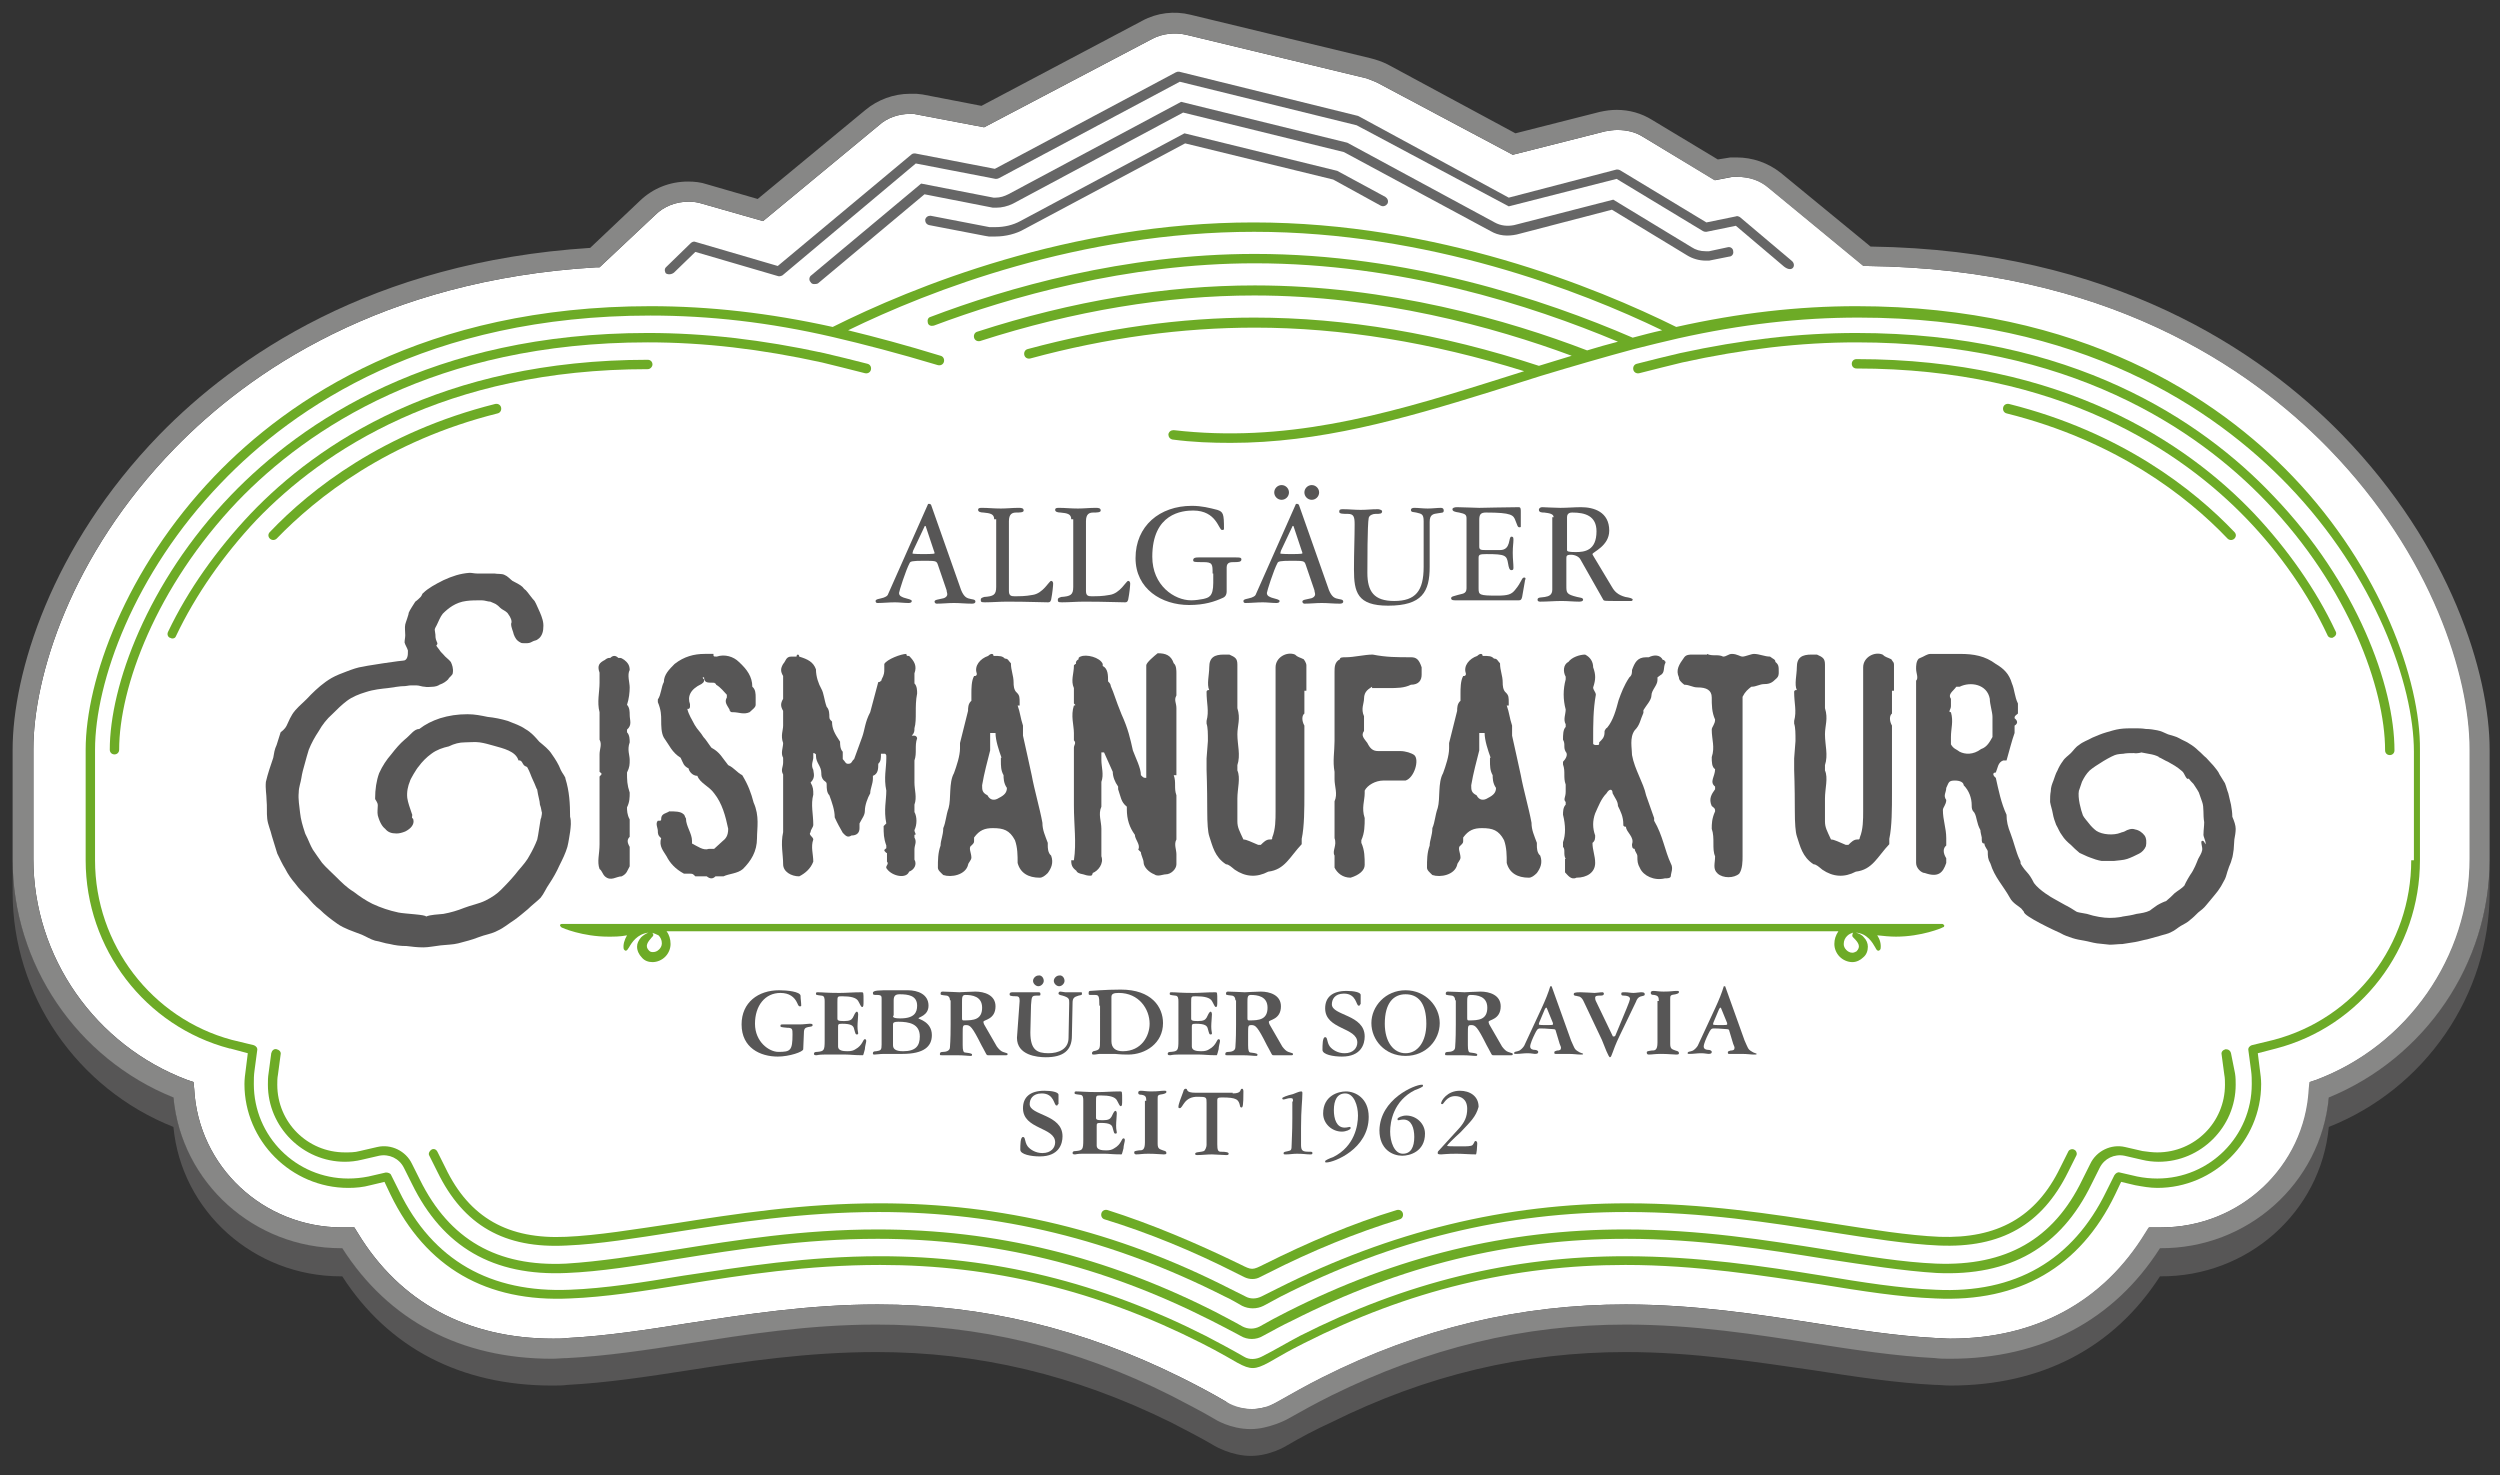<?xml version="1.0" encoding="UTF-8" standalone="no"?>
<!-- Generator: Adobe Illustrator 27.1.1, SVG Export Plug-In . SVG Version: 6.00 Build 0)  -->

<svg
   version="1.1"
   id="Ebene_1"
   x="0px"
   y="0px"
   viewBox="0 0 200 118"
   xml:space="preserve"
   sodipodi:docname="Logo_Eismanufaktur_200.svg"
   width="200"
   height="118"
   inkscape:version="1.1.2 (b8e25be8, 2022-02-05)"
   xmlns:inkscape="http://www.inkscape.org/namespaces/inkscape"
   xmlns:sodipodi="http://sodipodi.sourceforge.net/DTD/sodipodi-0.dtd"
   xmlns="http://www.w3.org/2000/svg"
   xmlns:svg="http://www.w3.org/2000/svg"><rect x="0" y="0" width="200" height="118" fill="#333333" stroke="none"/><defs
   id="defs963" /><sodipodi:namedview
   id="namedview961"
   pagecolor="#ffffff"
   bordercolor="#999999"
   borderopacity="1"
   inkscape:pageshadow="0"
   inkscape:pageopacity="0"
   inkscape:pagecheckerboard="0"
   showgrid="false"
   inkscape:zoom="2.7890346"
   inkscape:cx="159.0156"
   inkscape:cy="153.27884"
   inkscape:window-width="2525"
   inkscape:window-height="1081"
   inkscape:window-x="2240"
   inkscape:window-y="25"
   inkscape:window-maximized="0"
   inkscape:current-layer="Ebene_1" />
<style
   type="text/css"
   id="style824">
	.st0{fill:#575656;}
	.st1{fill:#FFFFFF;}
	.st2{fill:#666666;}
	.st3{fill:none;stroke:#666666;stroke-linecap:round;stroke-miterlimit:10;}
	.st4{fill:#6DAB26;}
	.st5{fill:#878786;}
</style>







































<g
   id="g1192"
   transform="matrix(0.536,0,0,0.536,-12.229,-20.851)"
   style="stroke-width:1.867"><path
     class="st0"
     d="m 370.4,202.5 c -1.2,12.8 -12.1,22.6 -25.2,22.5 -6.9,10.8 -17.7,16.5 -31.3,16.5 -0.8,0 -1.6,0 -2.3,-0.1 -5.8,-0.3 -11.8,-1.2 -18.2,-2.2 -8.3,-1.3 -17.8,-2.8 -27.9,-2.8 -15.3,0 -29.6,3.5 -44,10.6 -2.2,1.1 -4.4,2.3 -6.7,3.6 0,0 -3,1.5 -5.3,1.5 -3,0 -5.4,-1.5 -5.4,-1.5 -2.2,-1.3 -4.4,-2.4 -6.5,-3.5 -14.3,-7.2 -28.7,-10.6 -44,-10.6 -10.1,0 -19.5,1.5 -27.9,2.8 -6.4,1 -12.4,1.9 -18.2,2.2 -0.8,0 -1.6,0.1 -2.3,0.1 -13.6,0 -24.4,-5.7 -31.3,-16.5 -0.1,0 -0.1,0 -0.2,0 -13,0 -23.8,-9.8 -25,-22.5 -14.4,-5.8 -24,-19.9 -24,-35.5 v 5 c 0,15.3 9.6,29.3 24,35 1.2,12.6 12,22.3 25,22.3 0.1,0 0.1,0 0.2,0 6.9,10.7 17.7,16.3 31.3,16.3 0.8,0 1.6,0 2.3,-0.1 5.8,-0.3 11.8,-1.2 18.2,-2.2 8.3,-1.3 17.8,-2.7 27.9,-2.7 15.3,0 29.6,3.4 44,10.5 2.1,1.1 4.3,2.2 6.5,3.5 0,0 2.5,1.5 5.4,1.5 2.9,0 5.3,-1.5 5.3,-1.5 2.2,-1.3 4.5,-2.5 6.7,-3.5 14.3,-7.1 28.7,-10.5 44,-10.5 10.1,0 19.5,1.5 27.9,2.7 6.4,1 12.4,1.9 18.2,2.2 0.8,0 1.6,0.1 2.3,0.1 13.6,0 24.4,-5.6 31.3,-16.3 13.1,0.1 24,-9.6 25.2,-22.3 14.4,-5.7 24,-19.7 24,-35 v -5 c 0,15.5 -9.6,29.6 -24,35.4 z"
     id="path826"
     style="stroke-width:1.867" /><path
     class="st1"
     d="m 206.7,248.8 1,0.2 c 1.2,0.3 2.5,0.3 3.7,0 l 0.6,-0.1 1.4,-0.7 c 2.3,-1.3 4.6,-2.6 6.8,-3.7 14.7,-7.4 29.6,-10.9 45.3,-10.9 10.3,0 19.9,1.5 28.3,2.8 6.3,1 12.2,1.9 17.9,2.2 0.7,0 1.5,0.1 2.2,0.1 12.8,0 22.9,-5.5 29.2,-15.8 l 0.5,-0.8 h 0.9 c 0.3,0 0.6,0 0.9,0 11.8,0 21.5,-9.1 22.1,-20.7 l 0.1,-1 0.9,-0.3 c 13.7,-5.1 23,-18.4 23,-33 V 150.7 C 391.5,140 386,121.8 370.4,105.8 358.5,93.6 337,79 301.5,78.6 H 301 L 286.8,66.9 c -1.3,-1.1 -2.9,-1.6 -4.6,-1.6 h -0.8 l -2.6,0.5 -10.8,-6.5 c -1.1,-0.7 -2.4,-1 -3.8,-1 -0.6,0 -1.2,0.1 -1.8,0.2 L 248.6,62 228.5,51.3 c -0.6,-0.3 -1.2,-0.5 -1.7,-0.7 l -26.9,-6.5 c -1.7,-0.4 -3.6,-0.2 -5.1,0.6 l -25.1,13.2 -10.5,-2 h -0.6 c -1.7,0 -3.4,0.6 -4.6,1.7 l -17.3,14.3 -9.1,-2.6 c -0.6,-0.2 -1.3,-0.3 -2,-0.3 -1.9,0 -3.7,0.7 -5,2 l -8.3,7.8 h -0.5 c -32.1,1.9 -51.9,15.7 -62.9,27 -15.6,16 -21.1,34.2 -21.1,44.9 v 16.4 c 0,14.6 9.2,27.8 23,33 l 0.9,0.3 0.1,1 c 0.6,11.6 10.3,20.7 22.1,20.7 0.3,0 0.6,0 0.9,0 h 0.9 l 0.5,0.8 c 6.3,10.4 16.4,15.8 29.2,15.8 0.7,0 1.5,0 2.2,-0.1 5.7,-0.3 11.6,-1.2 17.9,-2.2 8.5,-1.3 18,-2.8 28.3,-2.8 15.7,0 30.6,3.6 45.3,10.9 2.2,1.1 4.5,2.3 6.7,3.6 l 0.1,0.1 z"
     id="path828"
     style="stroke-width:1.867" /><g
     id="g832"
     style="stroke-width:1.867">
	<path
   class="st2"
   d="m 171.4,74.2 h -1 l -0.6,-0.1 -8.3,-1.6 c -0.4,-0.1 -0.6,-0.4 -0.6,-0.8 0.1,-0.4 0.4,-0.6 0.8,-0.6 l 8.8,1.7 h 0.9 c 1.3,0 2.6,-0.3 3.7,-0.9 l 24.5,-13.1 22.8,5.6 7.2,3.9 c 0.3,0.2 0.5,0.6 0.3,1 -0.2,0.3 -0.6,0.5 -1,0.3 l -7.1,-3.9 -22.1,-5.4 -24,12.8 c -1.2,0.7 -2.8,1.1 -4.3,1.1 z"
   id="path830"
   style="stroke-width:1.867" />
</g><path
     class="st3"
     d="M 247.4,69.6"
     id="path834"
     style="stroke-width:1.867" /><g
     id="g838"
     style="stroke-width:1.867">
	<path
   class="st2"
   d="m 144.3,81.3 c -0.2,0 -0.4,-0.1 -0.5,-0.3 -0.3,-0.3 -0.2,-0.8 0.1,-1 l 16.4,-13.7 10.8,2.1 h 0.3 c 0.7,0 1.3,-0.2 1.9,-0.5 l 25.8,-13.8 24.8,6.1 22,11.9 c 0.9,0.5 1.9,0.6 2.9,0.4 l 14.8,-3.8 11.7,7.1 c 0.6,0.4 1.3,0.6 2.1,0.6 h 0.5 l 2.8,-0.6 c 0.4,-0.1 0.8,0.2 0.8,0.6 0.1,0.4 -0.2,0.8 -0.6,0.8 l -3,0.6 h -0.5 v 0 c -1,0 -2,-0.3 -2.8,-0.8 l -11.2,-6.8 -14.2,3.7 c -1.4,0.3 -2.7,0.2 -3.9,-0.5 L 223.4,61.6 199.4,55.7 174,69.3 c -0.8,0.4 -1.7,0.6 -2.5,0.6 H 171 l -0.5,-0.1 -9.7,-1.9 -15.9,13.3 c -0.2,0.1 -0.4,0.1 -0.6,0.1 z"
   id="path836"
   style="stroke-width:1.867" />
</g><path
     class="st2"
     d="m 248,69.7 16.1,-4.1 12.9,7.8 c 0.2,0.1 0.3,0.1 0.5,0.1 l 4.4,-0.9 7.2,6.1 c 1.3,1 1.9,-0.3 1.1,-0.9 l -7.7,-6.5 c -0.2,-0.1 -0.4,-0.2 -0.6,-0.1 l -4.4,0.9 -12.9,-7.8 c -0.2,-0.1 -0.4,-0.1 -0.5,-0.1 L 248,68.4 225.7,56.3 c -0.1,0 -0.1,-0.1 -0.2,-0.1 l -26.7,-6.6 c -0.2,0 -0.3,0 -0.5,0.1 l -27,14.4 -11.9,-2.3 c -0.2,0 -0.4,0 -0.6,0.2 L 138.9,78.6 126.6,75 c -0.2,-0.1 -0.5,0 -0.7,0.2 l -3.7,3.6 c -0.3,0.3 -0.1,0.8 0,0.9 0.3,0.2 0.8,0.2 1.2,-0.1 l 3.2,-3.1 12.3,3.6 c 0.2,0.1 0.5,0 0.7,-0.1 l 19.9,-16.7 11.9,2.3 c 0.2,0 0.3,0 0.5,-0.1 l 27,-14.4 26.4,6.5"
     id="path840"
     style="stroke-width:1.867" /><path
     class="st0"
     d="m 162.8,123.2 c -0.2,-0.6 -0.3,-0.6 -2.2,-0.6 -1.6,0 -1.9,0.1 -2,0.3 -0.6,1.1 -1.6,4.3 -1.6,4.5 0,0.5 0.5,0.6 0.7,0.7 0.7,0.2 1.2,0.3 1.2,0.5 0,0.3 -0.4,0.3 -0.5,0.3 -0.6,0 -1.4,-0.1 -2,-0.1 -0.9,0 -1.8,0.1 -2.6,0.1 -0.2,0 -0.3,-0.1 -0.3,-0.3 0,-0.3 0.6,-0.3 1.2,-0.5 0.5,-0.2 0.6,-0.3 0.7,-0.6 l 5.9,-13.3 c 0,-0.1 0.1,-0.1 0.2,-0.1 0.1,0 0.3,0.1 0.3,0.2 l 4.3,12.2 c 0.4,1.3 0.9,1.6 1.2,1.7 0.6,0.2 1.1,0.1 1.1,0.5 0,0.2 -0.2,0.3 -0.5,0.3 -1,0 -1.8,-0.1 -2.7,-0.1 -0.9,0 -1.7,0.1 -2.6,0.1 -0.2,0 -0.3,-0.2 -0.3,-0.3 0,-0.3 0.5,-0.3 1.3,-0.5 0.1,0 0.6,-0.2 0.6,-0.6 0,-0.2 -0.1,-0.4 -0.1,-0.6 z m -3.7,-2.1 c 0,0.1 -0.1,0.3 -0.1,0.4 0,0.1 1.5,0.1 1.7,0.1 0.1,0 1.6,0 1.6,-0.1 0,-0.1 0,-0.2 -0.1,-0.4 l -1.2,-3.6 c 0,0 0,-0.1 -0.1,-0.1 0,0 -0.1,0 -0.1,0.1 z"
     id="path842"
     style="stroke-width:1.867" /><path
     class="st0"
     d="m 171.2,116.4 c 0,-0.8 -0.6,-0.9 -1.6,-1 -0.4,0 -0.8,-0.1 -0.8,-0.4 0,-0.3 0.3,-0.3 0.6,-0.3 0.9,0 1.7,0.1 2.8,0.1 0.9,0 1.7,-0.1 2.6,-0.1 0.4,0 0.8,0 0.8,0.4 0,0.3 -0.6,0.3 -1.1,0.3 -0.6,0 -1.1,0.2 -1.1,1.3 v 10.4 c 0,0.7 0.3,0.8 0.9,0.8 0.5,0 1.6,0 2.6,-0.2 1.6,-0.2 2.5,-2.1 2.8,-2.1 0.2,0 0.3,0.2 0.3,0.4 0,0.3 -0.1,1.4 -0.3,2.4 -0.1,0.4 -0.3,0.4 -0.5,0.4 -1.2,0 -2.7,-0.1 -6.1,-0.1 -1.1,0 -2.2,0.1 -3.3,0.1 -0.6,0 -0.6,-0.1 -0.6,-0.4 0,-0.3 0.3,-0.3 0.5,-0.4 1.4,-0.1 1.8,-0.3 1.8,-1.5 v -10.1 z"
     id="path844"
     style="stroke-width:1.867" /><path
     class="st0"
     d="m 182.7,116.4 c 0,-0.8 -0.6,-0.9 -1.6,-1 -0.4,0 -0.8,-0.1 -0.8,-0.4 0,-0.3 0.3,-0.3 0.6,-0.3 0.9,0 1.7,0.1 2.8,0.1 0.9,0 1.7,-0.1 2.6,-0.1 0.4,0 0.8,0 0.8,0.4 0,0.3 -0.6,0.3 -1.1,0.3 -0.6,0 -1.1,0.2 -1.1,1.3 v 10.4 c 0,0.7 0.3,0.8 0.9,0.8 0.5,0 1.6,0 2.6,-0.2 1.6,-0.2 2.5,-2.1 2.8,-2.1 0.2,0 0.3,0.2 0.3,0.4 0,0.3 -0.1,1.4 -0.3,2.4 -0.1,0.4 -0.3,0.4 -0.5,0.4 -1.2,0 -2.7,-0.1 -6.1,-0.1 -1.1,0 -2.2,0.1 -3.3,0.1 -0.6,0 -0.6,-0.1 -0.6,-0.4 0,-0.3 0.3,-0.3 0.5,-0.4 1.4,-0.1 1.8,-0.3 1.8,-1.5 v -10.1 z"
     id="path846"
     style="stroke-width:1.867" /><path
     class="st0"
     d="m 203.8,124.5 c 0,-1.4 0,-1.7 -1.4,-1.7 -1.3,0 -1.5,0 -1.5,-0.3 0,-0.4 0.5,-0.4 0.8,-0.4 1,0 1.9,0 2.9,0 1,0 2,0 2.7,0 0.5,0 0.8,0 0.8,0.3 0,0.4 -0.5,0.4 -1.1,0.4 -0.5,0 -1.1,0 -1.1,0.8 v 3.6 c 0,0.3 -0.1,0.7 -0.5,0.9 -1.3,0.6 -2.8,1.1 -5.1,1.1 -4.1,0 -8,-2.4 -8,-7 0,-4.8 3.6,-7.8 8.4,-7.8 1.5,0 2.6,0.3 3.8,0.6 0.9,0.3 1,0.6 1,2.8 0,0.2 -0.1,0.2 -0.3,0.2 -0.5,0 -0.8,-2.9 -4.3,-2.9 -1.6,0 -6.1,0.4 -6.1,6.9 0,4.3 3.3,6.5 5.8,6.5 0.6,0 1.3,-0.1 1.8,-0.2 0.8,-0.2 1.5,-0.3 1.5,-2.4 v -1.4 z"
     id="path848"
     style="stroke-width:1.867" /><path
     class="st0"
     d="m 217.7,123.2 c -0.2,-0.6 -0.3,-0.6 -2.2,-0.6 -1.6,0 -1.9,0.1 -2,0.3 -0.6,1.1 -1.6,4.3 -1.6,4.5 0,0.5 0.5,0.6 0.7,0.7 0.7,0.2 1.2,0.3 1.2,0.5 0,0.3 -0.4,0.3 -0.5,0.3 -0.6,0 -1.4,-0.1 -2,-0.1 -0.9,0 -1.8,0.1 -2.6,0.1 -0.2,0 -0.3,-0.1 -0.3,-0.3 0,-0.3 0.6,-0.3 1.2,-0.5 0.5,-0.2 0.6,-0.3 0.7,-0.6 l 5.9,-13.3 c 0,-0.1 0.1,-0.1 0.2,-0.1 0.1,0 0.3,0.1 0.3,0.2 l 4.3,12.2 c 0.4,1.3 0.9,1.6 1.2,1.7 0.6,0.2 1.1,0.1 1.1,0.5 0,0.2 -0.2,0.3 -0.5,0.3 -1,0 -1.8,-0.1 -2.7,-0.1 -0.9,0 -1.7,0.1 -2.6,0.1 -0.2,0 -0.3,-0.2 -0.3,-0.3 0,-0.3 0.5,-0.3 1.3,-0.5 0.1,0 0.6,-0.2 0.6,-0.6 0,-0.2 -0.1,-0.4 -0.1,-0.6 z m -2.5,-10.8 c 0,0.6 -0.5,1.1 -1.1,1.1 -0.6,0 -1.1,-0.5 -1.1,-1.1 0,-0.6 0.5,-1.1 1.1,-1.1 0.6,0 1.1,0.5 1.1,1.1 z m -1.2,8.7 c 0,0.1 -0.1,0.3 -0.1,0.4 0,0.1 1.5,0.1 1.7,0.1 0.1,0 1.6,0 1.6,-0.1 0,-0.1 0,-0.2 -0.1,-0.4 l -1.2,-3.6 c 0,0 0,-0.1 -0.1,-0.1 0,0 -0.1,0 -0.1,0.1 z m 5.7,-8.7 c 0,0.6 -0.5,1.1 -1.1,1.1 -0.6,0 -1.1,-0.5 -1.1,-1.1 0,-0.6 0.5,-1.1 1.1,-1.1 0.6,0 1.1,0.5 1.1,1.1 z"
     id="path850"
     style="stroke-width:1.867" /><path
     class="st0"
     d="m 235.3,116.7 c 0,-1.1 -0.3,-1.1 -1.1,-1.3 -0.4,-0.1 -0.8,0 -0.8,-0.4 0,-0.2 0.2,-0.3 0.5,-0.3 0.6,0 1.3,0.1 2,0.1 0.7,0 1.4,-0.1 2,-0.1 0.3,0 0.4,0.2 0.4,0.4 0,0.4 -0.3,0.3 -0.8,0.4 -0.8,0.1 -1.3,0.2 -1.3,1.3 v 6.7 c 0,3.7 -1.1,5.8 -6.2,5.8 -4.6,0 -5.1,-2 -5.1,-5.4 0,-2.7 0.1,-4.7 0.1,-6.7 0,-1.1 -0.1,-1.6 -1,-1.6 -0.7,0 -1.3,0 -1.3,-0.3 0,-0.3 0.1,-0.4 0.5,-0.4 1,0 1.7,0.1 2.7,0.1 1,0 1.5,-0.1 2.6,-0.1 0.1,0 0.6,0.1 0.6,0.3 0,0.4 -0.3,0.4 -1,0.4 -0.4,0 -0.9,0.2 -1,0.6 -0.2,1 -0.2,6.9 -0.2,8.2 0,2.8 1,4.2 4,4.2 3.2,0 4.4,-1.5 4.4,-5.1 z"
     id="path852"
     style="stroke-width:1.867" /><path
     class="st0"
     d="m 241.7,116.3 c 0,-0.6 -0.2,-0.7 -1.1,-0.9 -0.7,-0.1 -1,-0.2 -1,-0.5 0,-0.2 0.3,-0.3 0.7,-0.3 0.9,0 2.7,0.1 3.3,0.1 0.7,0 3.9,-0.1 5.9,-0.1 0.3,0 0.3,0.3 0.3,0.7 v 2.2 c 0,0.1 -0.1,0.1 -0.2,0.1 -0.3,0 -0.3,-0.3 -0.6,-1 -0.3,-0.8 -0.5,-1.2 -4.4,-1.2 -0.8,0 -1,0.3 -1,1.1 v 4 c 0,0.5 0.3,0.5 1.1,0.5 h 2 c 1.7,0 1.2,-2 1.7,-2 0.3,0 0.3,0.2 0.3,0.5 0,0.5 -0.1,0.9 -0.1,1.9 0,1 0.1,1.6 0.1,2.2 0,0.2 0,0.4 -0.3,0.4 -0.3,0 -0.4,-0.4 -0.5,-1 -0.2,-1.2 -0.4,-1.4 -3.2,-1.4 -1.1,0 -1.2,0.1 -1.2,0.6 v 4.5 c 0,1 0.1,1.1 2.8,1.1 1.6,0 2.1,-0.2 2.6,-0.8 1.1,-1.3 1,-1.9 1.4,-1.9 0.2,0 0.2,0.1 0.2,0.2 0,0.1 -0.1,0.2 -0.1,0.4 L 250,128 c -0.1,0.4 -0.2,0.5 -0.5,0.5 H 243 c -1.3,0 -2,0 -2.4,0 -0.4,0 -0.5,0 -0.6,0 -0.2,0 -0.6,0 -0.6,-0.3 0,-0.3 0.4,-0.3 1,-0.5 0.6,-0.2 1.3,-0.1 1.3,-1 z"
     id="path854"
     style="stroke-width:1.867" /><path
     class="st0"
     d="m 254.7,116.1 c 0,-0.5 -0.6,-0.6 -1.4,-0.7 -0.3,0 -0.8,0 -0.8,-0.4 0,-0.3 0.3,-0.4 0.5,-0.4 0.2,0 2,0.1 2.7,0.1 1,0 2.1,-0.1 3.1,-0.1 1.9,0 4.2,0.7 4.2,3.5 0,2.3 -2.5,3.2 -2.5,3.5 0,0.1 0.1,0.2 0.2,0.4 l 2.7,4.5 c 0.4,0.7 0.9,1.2 2,1.5 0.6,0.1 1.1,0.2 1.1,0.4 0,0.1 -0.1,0.2 -0.2,0.2 -1,0 -1.4,0 -2.1,0 -1.9,0 -2,0 -2.1,-0.2 l -3.4,-6 c -0.2,-0.4 -0.8,-0.7 -1.4,-0.7 -0.7,0 -0.7,0.2 -0.7,0.6 v 4 c 0,1.1 0,1.3 1.6,1.7 0.4,0.1 0.9,0.1 0.9,0.4 0,0.3 -0.5,0.3 -0.6,0.3 -0.8,0 -1.7,-0.1 -2.6,-0.1 -1.1,0 -2.1,0.1 -3.2,0.1 -0.1,0 -0.4,0 -0.4,-0.3 0,-0.4 0.6,-0.3 1.1,-0.4 0.6,-0.1 1.1,-0.3 1.1,-1.1 v -10.8 z m 2,4.9 c 0,0.2 0.2,0.3 1.3,0.3 1.3,0 3.1,-0.2 3.1,-3.1 0,-2.3 -1.7,-2.8 -3.6,-2.8 -0.2,0 -0.8,0 -0.8,0.7 z"
     id="path856"
     style="stroke-width:1.867" /><path
     class="st0"
     d="m 142.7,195.5 c 0,0.4 -2.1,1.1 -3.8,1.1 -2.6,0 -5.4,-1.3 -5.4,-4.8 0,-3.3 2.5,-5.1 5.6,-5.1 1.2,0 3.1,0.2 3.2,0.8 0,0.5 0.1,1 0.1,1.5 0,0.1 -0.1,0.1 -0.2,0.1 -0.1,0 -0.2,0 -0.4,-0.5 -0.4,-0.9 -1.2,-1.5 -2.5,-1.5 -2.3,0 -3.8,1.9 -3.8,4.6 0,2.7 2.1,4.2 3.5,4.2 1.8,0 2.1,-0.2 2.1,-2.6 0,-0.8 0,-1 -0.8,-1 -1,-0.1 -1,-0.1 -1,-0.3 0,-0.2 0.1,-0.2 0.4,-0.2 h 2.5 c 0.6,0 1.1,-0.1 1.4,-0.1 0.3,0 0.5,0 0.5,0.2 0,0.2 -0.1,0.2 -0.7,0.3 -0.4,0.1 -0.6,0.2 -0.6,0.9 z"
     id="path858"
     style="stroke-width:1.867" /><path
     class="st0"
     d="m 145.9,188.4 c 0,-0.4 0,-0.9 -0.5,-0.9 -0.8,-0.1 -0.8,-0.1 -0.8,-0.3 0,-0.2 0.1,-0.2 0.3,-0.2 0.7,0 1.3,0.1 3.2,0.1 1,0 2,-0.1 3.3,-0.1 0.3,0 0.3,0 0.3,1.3 0,0.6 0,0.9 -0.2,0.9 -0.2,0 -0.3,-0.4 -0.6,-0.9 -0.3,-0.5 -1.1,-0.7 -2.4,-0.7 -0.7,0 -0.7,0 -0.7,0.9 v 2.4 c 0,0.3 0.1,0.4 1,0.4 0.9,0 1.1,-0.2 1.3,-0.5 0.2,-0.4 0.4,-0.9 0.6,-0.9 0.2,0 0.2,0.4 0.2,0.4 0,0.4 -0.1,1.2 -0.1,1.8 0,0.6 0.1,0.9 0.1,1 0,0.1 0,0.2 -0.2,0.2 -0.2,0 -0.2,-0.1 -0.4,-0.8 -0.1,-0.5 -0.4,-0.8 -1.8,-0.8 -0.6,0 -0.6,0.1 -0.6,0.5 v 2.9 c 0,0.6 0.7,0.7 1.4,0.7 0.6,0 0.9,-0.1 1.2,-0.3 1.1,-0.6 1.1,-1.5 1.4,-1.5 0.2,0 0.2,0.2 0.2,0.3 0,0.2 -0.2,0.8 -0.2,1.2 -0.1,0.3 -0.2,0.9 -0.3,0.9 -1.3,0 -1.9,-0.1 -2.5,-0.1 h -3.3 c -0.8,0 -1,0.1 -1.1,0.1 -0.2,0 -0.4,0 -0.4,-0.2 0,-0.3 0.3,-0.3 0.5,-0.3 1,-0.1 1.1,-0.2 1.1,-1.7 z"
     id="path860"
     style="stroke-width:1.867" /><path
     class="st0"
     d="m 158.3,186.7 c 1.5,0 3.1,0.6 3.1,2.3 0,1.5 -1.5,1.7 -1.5,1.9 0,0.1 2,0.5 2,2.5 0,1.7 -1.2,2.8 -4.4,2.8 h -2.7 c -0.7,0 -1.2,0.1 -1.5,0.1 -0.2,0 -0.2,-0.1 -0.2,-0.2 0,-0.2 0.1,-0.3 0.5,-0.3 0.7,-0.1 0.8,-0.2 0.8,-1 V 188 c 0,-0.4 0,-0.6 -0.7,-0.6 -0.5,0 -0.6,0 -0.6,-0.3 0,-0.4 0.9,-0.4 2.8,-0.4 z m -2.2,3.8 c 0,0.2 0,0.4 1.1,0.4 2.1,0 2.5,-0.9 2.5,-1.9 0,-1.5 -1.3,-1.7 -2.6,-1.7 -0.6,0 -0.9,0.2 -0.9,0.9 v 2.3 z m 0,4.4 c 0,0.5 0.3,0.9 1.5,0.9 1.9,0 2.5,-0.8 2.5,-2.2 0,-1.9 -1.6,-2.2 -3.2,-2.2 -0.6,0 -0.8,0.1 -0.8,0.4 z"
     id="path862"
     style="stroke-width:1.867" /><path
     class="st0"
     d="m 164.6,188.2 c 0,-0.5 -0.3,-0.7 -0.5,-0.7 -0.9,-0.1 -0.9,-0.1 -0.9,-0.3 0,-0.2 0.1,-0.3 0.3,-0.3 0.7,0 2.2,0.1 2.5,0.1 0.2,0 1.7,-0.1 2.4,-0.1 1.3,0 3,0.5 3,2.2 0,2 -1.8,2 -1.8,2.3 0,0.1 0,0.2 0.1,0.4 l 1.9,3.3 c 0.3,0.4 0.6,0.7 0.9,0.8 0.6,0.2 0.7,0.2 0.7,0.3 0,0.1 0,0.2 -0.2,0.2 h -2.7 c -0.1,0 -0.2,0 -0.3,-0.2 -0.3,-0.6 -0.6,-1.1 -0.7,-1.3 -1.4,-2.8 -1.7,-3 -2.3,-3 -0.5,0 -0.5,0.1 -0.5,1.3 v 1.7 c 0,0.8 0.1,1.1 0.4,1.1 0.9,0.1 1,0.2 1,0.3 0,0.2 -0.1,0.2 -0.2,0.2 -0.5,0 -0.9,-0.1 -2.2,-0.1 h -2.1 c -0.3,0 -0.3,0 -0.3,-0.2 0,-0.2 0.1,-0.3 0.5,-0.3 0.3,0 1,-0.1 1,-0.7 0,-0.3 0.1,-0.8 0.1,-3.4 v -3.6 z m 1.8,2.7 c 0,0.3 0.1,0.3 0.3,0.3 1.4,0 2.7,-0.1 2.7,-1.9 0,-1.7 -1.5,-1.9 -2.5,-1.9 -0.5,0 -0.5,0.4 -0.5,1.1 z"
     id="path864"
     style="stroke-width:1.867" /><path
     class="st0"
     d="m 175,188.3 c 0,-0.5 -0.1,-0.7 -0.5,-0.7 -0.9,0 -1,-0.1 -1,-0.3 0,-0.3 0.3,-0.3 0.5,-0.3 h 3.8 c 0.3,0 0.3,0.1 0.3,0.3 0,0.2 0,0.2 -0.5,0.2 -0.8,0 -0.8,0.1 -0.9,1.4 l -0.1,4.1 c 0,2.6 1,3.1 2.7,3.1 1.5,0 3,-0.6 3,-2.3 l 0.1,-5.2 c 0,-0.6 0,-0.8 -1,-1.1 -0.5,-0.1 -0.6,-0.2 -0.6,-0.3 0,-0.2 0.1,-0.3 0.3,-0.3 0.2,0 0.5,0.1 0.7,0.1 h 2.4 c 0.1,0 0.1,0.1 0.1,0.2 0,0.2 0,0.2 -0.5,0.3 -0.7,0.2 -0.9,0.4 -0.9,1.1 l -0.1,4.9 c 0,2.2 -1.3,3.2 -3.9,3.2 -1.3,0 -4.3,-0.3 -4.3,-2.9 z m 3.6,-3 c 0,0.4 -0.4,0.8 -0.8,0.8 -0.4,0 -0.8,-0.4 -0.8,-0.8 0,-0.4 0.4,-0.8 0.8,-0.8 0.4,-0.1 0.8,0.3 0.8,0.8 z m 3.1,0 c 0,0.4 -0.4,0.8 -0.8,0.8 -0.4,0 -0.8,-0.4 -0.8,-0.8 0,-0.4 0.4,-0.8 0.8,-0.8 0.4,-0.1 0.8,0.3 0.8,0.8 z"
     id="path866"
     style="stroke-width:1.867" /><path
     class="st0"
     d="m 186.9,189 c 0,-1.5 -0.1,-1.6 -0.7,-1.6 -0.2,0 -0.5,0 -0.6,0 -0.2,0 -0.3,0 -0.3,-0.2 0,-0.2 0,-0.4 0.2,-0.4 0.2,0 2.2,-0.2 4.6,-0.2 4.6,0 6.3,2.6 6.3,5 0,3 -2.6,4.7 -5.2,4.7 -1.3,0 -1.7,-0.1 -2,-0.1 H 187 c -0.3,0 -0.6,0.1 -0.9,0.1 -0.2,0 -0.3,0 -0.3,-0.2 0,-0.2 0.1,-0.2 0.2,-0.3 1,-0.2 1,-0.3 1,-1.7 V 189 Z m 1.8,5.3 c 0,1 0.6,1.5 1.7,1.5 2.8,0 4,-2.3 4,-4.1 0,-2.2 -1.6,-4.6 -4.6,-4.6 -0.7,0 -1.1,0.1 -1.1,0.6 z"
     id="path868"
     style="stroke-width:1.867" /><path
     class="st0"
     d="m 198.7,188.4 c 0,-0.4 0,-0.9 -0.5,-0.9 -0.8,-0.1 -0.8,-0.1 -0.8,-0.3 0,-0.2 0.1,-0.2 0.3,-0.2 0.7,0 1.3,0.1 3.2,0.1 1,0 2,-0.1 3.3,-0.1 0.3,0 0.3,0 0.3,1.3 0,0.6 0,0.9 -0.2,0.9 -0.2,0 -0.3,-0.4 -0.6,-0.9 -0.3,-0.5 -1.1,-0.7 -2.4,-0.7 -0.7,0 -0.7,0 -0.7,0.9 v 2.4 c 0,0.3 0.1,0.4 1,0.4 0.9,0 1.1,-0.2 1.3,-0.5 0.2,-0.4 0.4,-0.9 0.6,-0.9 0.2,0 0.2,0.4 0.2,0.4 0,0.4 -0.1,1.2 -0.1,1.8 0,0.6 0.1,0.9 0.1,1 0,0.1 0,0.2 -0.2,0.2 -0.2,0 -0.2,-0.1 -0.4,-0.8 -0.1,-0.5 -0.4,-0.8 -1.8,-0.8 -0.6,0 -0.6,0.1 -0.6,0.5 v 2.9 c 0,0.6 0.7,0.7 1.4,0.7 0.6,0 0.9,-0.1 1.2,-0.3 1.1,-0.6 1.1,-1.5 1.4,-1.5 0.2,0 0.2,0.2 0.2,0.3 0,0.2 -0.2,0.8 -0.2,1.2 -0.1,0.3 -0.2,0.9 -0.3,0.9 -1.3,0 -1.9,-0.1 -2.5,-0.1 h -3.3 c -0.8,0 -1,0.1 -1.1,0.1 -0.2,0 -0.4,0 -0.4,-0.2 0,-0.3 0.3,-0.3 0.5,-0.3 1,-0.1 1.1,-0.2 1.1,-1.7 z"
     id="path870"
     style="stroke-width:1.867" /><path
     class="st0"
     d="m 207.2,188.2 c 0,-0.5 -0.3,-0.7 -0.5,-0.7 -0.9,-0.1 -0.9,-0.1 -0.9,-0.3 0,-0.2 0.1,-0.3 0.3,-0.3 0.7,0 2.2,0.1 2.5,0.1 0.2,0 1.7,-0.1 2.4,-0.1 1.3,0 3,0.5 3,2.2 0,2 -1.8,2 -1.8,2.3 0,0.1 0,0.2 0.1,0.4 l 1.9,3.3 c 0.3,0.4 0.6,0.7 0.9,0.8 0.6,0.2 0.7,0.2 0.7,0.3 0,0.1 0,0.2 -0.2,0.2 h -2.7 c -0.1,0 -0.2,0 -0.3,-0.2 -0.3,-0.6 -0.6,-1.1 -0.7,-1.3 -1.4,-2.8 -1.7,-3 -2.3,-3 -0.5,0 -0.5,0.1 -0.5,1.3 v 1.7 c 0,0.8 0.1,1.1 0.4,1.1 0.9,0.1 1,0.2 1,0.3 0,0.2 -0.1,0.2 -0.2,0.2 -0.5,0 -0.9,-0.1 -2.2,-0.1 H 206 c -0.3,0 -0.3,0 -0.3,-0.2 0,-0.2 0.1,-0.3 0.5,-0.3 0.3,0 1,-0.1 1,-0.7 0,-0.3 0.1,-0.8 0.1,-3.4 v -3.6 z m 1.8,2.7 c 0,0.3 0.1,0.3 0.3,0.3 1.4,0 2.7,-0.1 2.7,-1.9 0,-1.7 -1.5,-1.9 -2.5,-1.9 -0.5,0 -0.5,0.4 -0.5,1.1 z"
     id="path872"
     style="stroke-width:1.867" /><path
     class="st0"
     d="m 225.8,188.8 c 0,0.2 -0.1,0.2 -0.2,0.2 -0.4,0 -0.3,-1.8 -2.2,-1.8 -1.4,0 -1.8,0.9 -1.8,1.6 0,1.7 4.9,1.5 4.9,4.8 0,1.1 -0.5,3 -3.4,3 -1.3,0 -2.9,-0.3 -2.9,-1 0,-0.7 0,-1.9 0.4,-1.9 0.4,0 0.2,0.7 0.7,1.4 0.4,0.5 1.2,1 2.2,1 1.3,0 1.9,-0.8 1.9,-1.6 0,-2.3 -4.8,-1.9 -4.8,-5.1 0,-1.6 1,-2.6 3.2,-2.6 1.1,0 2.1,0.2 2.1,0.6 v 1.4 z"
     id="path874"
     style="stroke-width:1.867" /><path
     class="st0"
     d="m 232.6,186.7 c 3,0 5.1,2.4 5.1,4.9 0,2.5 -2,4.9 -5.1,4.9 -3.1,0 -5.1,-2.4 -5.1,-4.9 0,-2.5 2.1,-4.9 5.1,-4.9 z m 0,9.4 c 1.8,0 3.1,-1.7 3.1,-4.4 0,-3.2 -1.3,-4.4 -3.1,-4.4 -1.8,0 -3.1,1.3 -3.1,4.4 0,2.7 1.3,4.4 3.1,4.4 z"
     id="path876"
     style="stroke-width:1.867" /><path
     class="st0"
     d="m 240,188.2 c 0,-0.5 -0.3,-0.7 -0.5,-0.7 -0.9,-0.1 -0.9,-0.1 -0.9,-0.3 0,-0.2 0.1,-0.3 0.3,-0.3 0.7,0 2.2,0.1 2.5,0.1 0.2,0 1.7,-0.1 2.4,-0.1 1.3,0 3,0.5 3,2.2 0,2 -1.8,2 -1.8,2.3 0,0.1 0,0.2 0.1,0.4 l 1.9,3.3 c 0.3,0.4 0.6,0.7 0.9,0.8 0.6,0.2 0.7,0.2 0.7,0.3 0,0.1 0,0.2 -0.2,0.2 h -2.7 c -0.1,0 -0.2,0 -0.3,-0.2 -0.3,-0.6 -0.6,-1.1 -0.7,-1.3 -1.4,-2.8 -1.7,-3 -2.3,-3 -0.5,0 -0.5,0.1 -0.5,1.3 v 1.7 c 0,0.8 0.1,1.1 0.4,1.1 0.9,0.1 1,0.2 1,0.3 0,0.2 -0.1,0.2 -0.2,0.2 -0.5,0 -0.9,-0.1 -2.2,-0.1 h -2.1 c -0.3,0 -0.3,0 -0.3,-0.2 0,-0.2 0.1,-0.3 0.5,-0.3 0.3,0 1,-0.1 1,-0.7 0,-0.3 0.1,-0.8 0.1,-3.4 v -3.6 z m 1.8,2.7 c 0,0.3 0.1,0.3 0.3,0.3 1.4,0 2.7,-0.1 2.7,-1.9 0,-1.7 -1.5,-1.9 -2.5,-1.9 -0.5,0 -0.5,0.4 -0.5,1.1 z"
     id="path878"
     style="stroke-width:1.867" /><path
     class="st0"
     d="m 257.3,194.2 c 0.5,1.1 0.5,1.3 1,1.6 0.4,0.3 0.8,0.3 0.8,0.4 0,0.1 -0.1,0.1 -0.4,0.1 -0.5,0 -0.9,-0.1 -1.9,-0.1 H 255 c -0.1,0 -0.2,0 -0.2,-0.2 0,-0.2 0.1,-0.2 0.4,-0.3 0.4,0 0.6,-0.1 0.6,-0.4 0,-0.2 -0.1,-0.3 -0.2,-0.6 l -0.6,-2 c 0,-0.1 -0.1,-0.2 -0.4,-0.2 -0.4,0 -0.9,-0.1 -1.9,-0.1 -0.4,0 -0.5,0.2 -0.8,0.8 -0.3,0.6 -0.7,1.5 -0.7,1.9 0,0.4 0.4,0.5 0.7,0.5 0.2,0 0.5,0.1 0.5,0.3 0,0.2 -0.1,0.3 -0.5,0.3 -0.2,0 -0.5,-0.1 -1.1,-0.1 -0.6,0 -1.1,0.1 -1.7,0.1 -0.2,0 -0.3,0 -0.3,-0.1 0,-0.3 0.4,-0.2 0.8,-0.4 0.3,-0.2 0.5,-0.4 0.7,-0.7 l 2.6,-5.6 c 0.6,-1.3 1,-2.3 1.3,-3.3 h 0.2 z m -3.6,-4.8 c 0,-0.1 -0.1,-0.1 -0.1,-0.1 -0.1,0 -0.1,0.1 -0.2,0.2 l -0.8,1.9 c -0.1,0.2 -0.1,0.3 -0.1,0.4 0,0.1 0.6,0.1 1.1,0.1 0.6,0 1,0 1,-0.1 0,-0.1 0,-0.1 0,-0.2 z"
     id="path880"
     style="stroke-width:1.867" /><path
     class="st0"
     d="m 263.5,193.5 c 0,0.1 0.1,0.1 0.2,0.1 0.1,0 0.2,-0.1 0.2,-0.1 l 1.7,-4.1 c 0.3,-0.7 0.5,-1.3 0.5,-1.4 0,-0.4 -0.5,-0.5 -0.9,-0.5 -0.4,0 -0.4,-0.1 -0.4,-0.3 0,-0.2 0.1,-0.2 0.6,-0.2 0.4,0 0.8,0.1 1.2,0.1 0.4,0 0.8,-0.1 1.1,-0.1 0.3,0 0.6,0 0.6,0.3 0,0.2 -0.1,0.2 -0.5,0.3 -0.5,0.1 -0.7,0.5 -0.8,0.8 l -2.5,5.2 c -1.1,2.3 -1.1,3.1 -1.4,3.1 -0.2,0 -0.8,-1.6 -1.2,-2.6 l -2.7,-5.7 c -0.3,-0.7 -0.7,-0.8 -0.9,-0.8 -0.1,-0.1 -0.6,0 -0.6,-0.3 0,-0.2 0.1,-0.3 1,-0.3 0.7,0 1.9,0.1 2.1,0.1 0.3,0 0.8,-0.1 1.2,-0.1 0.1,0 0.2,0.1 0.2,0.2 0,0.3 -0.3,0.3 -0.6,0.3 -0.3,0 -0.7,0 -0.7,0.3 0,0.1 0,0.3 0.1,0.5 z"
     id="path882"
     style="stroke-width:1.867" /><path
     class="st0"
     d="m 270.4,188.3 c 0,-0.6 -0.1,-0.8 -0.7,-0.9 -0.4,0 -0.5,-0.1 -0.5,-0.3 0,-0.2 0.1,-0.3 0.4,-0.3 0.4,0 0.8,0.1 1.5,0.1 1.2,0 1.4,-0.1 1.9,-0.1 0.4,0 0.4,0 0.4,0.2 0,0.1 -0.1,0.2 -0.5,0.3 -0.8,0.1 -0.8,0.2 -0.8,0.7 v 6.7 c 0,0.8 0.3,0.8 0.8,1 0.3,0.1 0.5,0.1 0.5,0.4 0,0.1 0,0.2 -0.4,0.2 -0.4,0 -1.2,-0.1 -2.3,-0.1 -0.9,0 -1.3,0.1 -1.8,0.1 -0.2,0 -0.3,-0.1 -0.3,-0.3 0,-0.2 0.1,-0.2 0.7,-0.3 0.5,0 0.9,0 0.9,-1.2 v -6.2 z"
     id="path884"
     style="stroke-width:1.867" /><path
     class="st0"
     d="m 283.2,194.2 c 0.5,1.1 0.5,1.3 1,1.6 0.4,0.3 0.8,0.3 0.8,0.4 0,0.1 -0.1,0.1 -0.4,0.1 -0.5,0 -0.9,-0.1 -1.9,-0.1 h -1.8 c -0.1,0 -0.2,0 -0.2,-0.2 0,-0.2 0.1,-0.2 0.4,-0.3 0.4,0 0.6,-0.1 0.6,-0.4 0,-0.2 -0.1,-0.3 -0.2,-0.6 l -0.6,-2 c 0,-0.1 -0.1,-0.2 -0.4,-0.2 -0.4,0 -0.9,-0.1 -1.9,-0.1 -0.4,0 -0.5,0.2 -0.8,0.8 -0.3,0.6 -0.7,1.5 -0.7,1.9 0,0.4 0.4,0.5 0.7,0.5 0.2,0 0.5,0.1 0.5,0.3 0,0.2 -0.1,0.3 -0.5,0.3 -0.2,0 -0.5,-0.1 -1.1,-0.1 -0.6,0 -1.1,0.1 -1.7,0.1 -0.2,0 -0.3,0 -0.3,-0.1 0,-0.3 0.4,-0.2 0.8,-0.4 0.3,-0.2 0.5,-0.4 0.7,-0.7 l 2.6,-5.6 c 0.6,-1.3 1,-2.3 1.3,-3.3 h 0.2 z m -3.5,-4.8 c 0,-0.1 -0.1,-0.1 -0.1,-0.1 -0.1,0 -0.1,0.1 -0.2,0.2 l -0.8,1.9 c -0.1,0.2 -0.1,0.3 -0.1,0.4 0,0.1 0.6,0.1 1.1,0.1 0.6,0 1,0 1,-0.1 0,-0.1 0,-0.1 0,-0.2 z"
     id="path886"
     style="stroke-width:1.867" /><path
     class="st0"
     d="m 180.7,203.7 c 0,0.2 -0.1,0.2 -0.2,0.2 -0.4,0 -0.3,-1.8 -2.2,-1.8 -1.4,0 -1.8,0.9 -1.8,1.6 0,1.7 4.9,1.5 4.9,4.8 0,1.1 -0.5,3 -3.4,3 -1.3,0 -2.9,-0.3 -2.9,-1 0,-0.7 0,-1.9 0.4,-1.9 0.4,0 0.2,0.7 0.7,1.4 0.4,0.5 1.2,1 2.2,1 1.3,0 1.9,-0.8 1.9,-1.6 0,-2.3 -4.8,-1.9 -4.8,-5.1 0,-1.6 1,-2.6 3.2,-2.6 1.1,0 2.1,0.2 2.1,0.6 v 1.4 z"
     id="path888"
     style="stroke-width:1.867" /><path
     class="st0"
     d="m 184.5,203.2 c 0,-0.4 0,-0.9 -0.5,-0.9 -0.8,-0.1 -0.8,-0.1 -0.8,-0.3 0,-0.2 0.1,-0.2 0.3,-0.2 0.7,0 1.3,0.1 3.2,0.1 1,0 2,-0.1 3.3,-0.1 0.3,0 0.3,0 0.3,1.3 0,0.6 0,0.9 -0.2,0.9 -0.2,0 -0.3,-0.4 -0.6,-0.9 -0.3,-0.5 -1.1,-0.7 -2.4,-0.7 -0.7,0 -0.7,0 -0.7,0.9 v 2.4 c 0,0.3 0.1,0.4 1,0.4 0.9,0 1.1,-0.2 1.3,-0.5 0.2,-0.4 0.4,-0.9 0.6,-0.9 0.2,0 0.2,0.4 0.2,0.4 0,0.4 -0.1,1.2 -0.1,1.8 0,0.6 0.1,0.9 0.1,1 0,0.1 0,0.2 -0.2,0.2 -0.2,0 -0.2,-0.1 -0.4,-0.8 -0.1,-0.5 -0.4,-0.8 -1.8,-0.8 -0.6,0 -0.6,0.1 -0.6,0.5 v 2.9 c 0,0.6 0.7,0.7 1.4,0.7 0.6,0 0.9,-0.1 1.2,-0.3 1.1,-0.6 1.1,-1.5 1.4,-1.5 0.2,0 0.2,0.2 0.2,0.3 0,0.2 -0.2,0.8 -0.2,1.2 -0.1,0.3 -0.2,0.9 -0.3,0.9 -1.3,0 -1.9,-0.1 -2.5,-0.1 h -3.3 c -0.8,0 -1,0.1 -1.1,0.1 -0.2,0 -0.4,0 -0.4,-0.2 0,-0.3 0.3,-0.3 0.5,-0.3 1,-0.1 1.1,-0.2 1.1,-1.7 z"
     id="path890"
     style="stroke-width:1.867" /><path
     class="st0"
     d="m 193.9,203.2 c 0,-0.6 -0.1,-0.8 -0.7,-0.9 -0.4,0 -0.5,-0.1 -0.5,-0.3 0,-0.2 0.1,-0.3 0.4,-0.3 0.4,0 0.8,0.1 1.5,0.1 1.2,0 1.4,-0.1 1.9,-0.1 0.4,0 0.4,0 0.4,0.2 0,0.1 -0.1,0.2 -0.5,0.3 -0.8,0.1 -0.8,0.2 -0.8,0.7 v 6.7 c 0,0.8 0.3,0.8 0.8,1 0.3,0.1 0.5,0.1 0.5,0.4 0,0.1 0,0.2 -0.4,0.2 -0.4,0 -1.2,-0.1 -2.3,-0.1 -0.9,0 -1.3,0.1 -1.8,0.1 -0.2,0 -0.3,-0.1 -0.3,-0.3 0,-0.2 0.1,-0.2 0.7,-0.3 0.5,0 0.9,0 0.9,-1.2 v -6.2 z"
     id="path892"
     style="stroke-width:1.867" /><path
     class="st0"
     d="m 206.8,202.1 c 1.5,0 1,-0.7 1.4,-0.7 0.1,0 0.2,0.1 0.2,0.4 0,2.2 -0.1,2.4 -0.3,2.4 -0.1,0 -0.2,-0.1 -0.2,-0.2 -0.2,-1 -0.5,-1.3 -2.7,-1.3 -0.6,0 -0.7,0.1 -0.7,0.4 v 6.6 c 0,0.8 0.1,1.1 0.5,1.1 0.9,0 1.2,0.1 1.2,0.3 0,0.2 -0.2,0.2 -0.4,0.2 -0.5,0 -1.6,-0.1 -2.1,-0.1 -0.7,0 -1.5,0.1 -2.2,0.1 -0.3,0 -0.3,-0.1 -0.3,-0.2 0,-0.3 0.8,-0.2 1.3,-0.4 0.2,-0.1 0.4,-0.6 0.4,-0.9 v -6.3 c 0,-0.8 0,-0.9 -1.2,-0.9 -2.2,-0.1 -2.3,1.7 -2.8,1.7 -0.2,0 -0.2,-0.1 -0.2,-0.2 0,-0.4 0.4,-1.4 0.7,-2.2 0.1,-0.4 0.2,-0.5 0.4,-0.5 0.4,0 -0.2,0.6 1.5,0.6 h 5.5 z"
     id="path894"
     style="stroke-width:1.867" /><path
     class="st0"
     d="m 215.8,203.3 c 0,-0.4 0,-0.5 -0.4,-0.5 -0.4,0 -0.8,0.2 -1,0.2 -0.1,0 -0.2,0 -0.2,-0.2 0,-0.1 0.7,-0.4 1.6,-0.6 0.3,-0.1 0.9,-0.4 1.2,-0.4 0.2,0 0.2,0.1 0.2,0.3 0,1.1 -0.2,2.3 -0.2,5.1 v 2.6 c 0,0.9 0.3,1 1.2,1 0.4,0 0.5,0 0.5,0.2 0,0.2 -0.1,0.2 -0.4,0.2 -0.5,0 -0.9,-0.1 -1.9,-0.1 -0.6,0 -1.1,0.1 -1.6,0.1 -0.4,0 -0.4,0 -0.4,-0.2 0,-0.2 0.3,-0.2 0.7,-0.3 0.4,-0.1 0.5,-0.1 0.5,-1 0,-0.8 0.1,-1.6 0.1,-3.9 v -2.5 z"
     id="path896"
     style="stroke-width:1.867" /><path
     class="st0"
     d="m 220.8,212.4 c -0.2,0 -0.2,0 -0.2,-0.2 0,-0.1 0.6,-0.4 1.2,-0.6 3.2,-1.6 3.7,-4.7 3.7,-6.2 0,-1.5 -0.6,-3.3 -1.9,-3.3 -1.2,0 -1.7,1 -1.7,2.5 0,1.3 0.4,2.6 1.6,2.6 0.4,0 0.6,-0.1 0.8,-0.1 0.1,0 0.1,0.1 0.1,0.2 0,0.2 -0.7,0.5 -1.3,0.5 -1.5,0 -2.8,-1.2 -2.8,-2.7 0,-2.7 2.3,-3.3 3.4,-3.3 1.4,0 3.4,1 3.4,3.8 0,4.8 -5.2,6.8 -6.3,6.8 z"
     id="path898"
     style="stroke-width:1.867" /><path
     class="st0"
     d="m 235,200.8 c 0.2,0 0.2,0 0.2,0.2 0,0.1 -0.6,0.4 -1.2,0.6 -3.2,1.6 -3.7,4.7 -3.7,6.2 0,1.5 0.6,3.3 1.9,3.3 1.2,0 1.7,-1 1.7,-2.5 0,-1.3 -0.4,-2.6 -1.6,-2.6 -0.4,0 -0.6,0.1 -0.8,0.1 -0.1,0 -0.1,-0.1 -0.1,-0.2 0,-0.2 0.7,-0.5 1.3,-0.5 1.5,0 2.8,1.2 2.8,2.7 0,2.7 -2.3,3.3 -3.4,3.3 -1.4,0 -3.4,-0.9 -3.4,-3.8 0.1,-4.7 5.3,-6.8 6.3,-6.8 z"
     id="path900"
     style="stroke-width:1.867" /><path
     class="st0"
     d="m 240.8,207.9 c -1.1,1 -2,1.9 -2,2 0,0.1 0.6,0.1 2.1,0.1 0.8,0 1.5,0 1.7,-0.2 0.2,-0.2 0.3,-0.6 0.4,-0.6 0.2,0 0.3,0.1 0.3,0.4 0,0.4 -0.1,1.6 -0.2,1.6 -0.9,0 -2,-0.1 -2.9,-0.1 -1.5,0 -2,0.1 -2.3,0.1 -0.5,0 -0.5,-0.1 -0.5,-0.2 0,-0.1 0,-0.2 0.1,-0.3 l 3.1,-3.4 c 0.8,-0.9 1.2,-1.7 1.2,-2.9 0,-1.5 -1,-1.9 -1.8,-1.9 -1.3,0 -1.7,1.2 -1.9,1.2 -0.2,0 -0.2,-0.1 -0.2,-0.1 0,-0.4 0.9,-1.9 2.8,-1.9 1.5,0 2.8,0.8 2.8,2.4 -0.4,1.5 -1.2,2.2 -2.7,3.8 z"
     id="path902"
     style="stroke-width:1.867" /><g
     id="g926"
     style="stroke-width:1.867">
	<path
   class="st4"
   d="M 365,110 C 353.9,98.4 333.6,84.6 299.9,84.6 c -8.7,0 -17.5,1 -26.9,3.1 -11.9,-5.9 -35.7,-15.6 -63.1,-15.6 -27.4,0 -51,9.7 -62.8,15.6 -9.5,-2.1 -18.4,-3.1 -27.2,-3.1 -33.7,0 -54,13.8 -65.1,25.4 -13.2,13.8 -19.2,30.4 -19.2,40.8 v 16.5 c 0,13.2 8.9,24.8 21.5,28.1 0,0 0.1,0 0.1,0 l 2.6,0.7 -0.3,2.4 c -0.1,0.7 -0.2,1.5 -0.2,2.2 0,8.5 7,15.5 15.5,15.5 1.1,0 2.2,-0.1 3.3,-0.4 l 2.1,-0.5 0.9,1.9 c 5.3,10.9 14.3,16.1 26.8,15.5 5.2,-0.2 11,-1.1 17.1,-2.1 8.6,-1.4 18.4,-2.9 29.2,-2.9 16.7,0 32.4,3.8 48,11.7 2.4,1.2 5.3,2.9 5.3,2.9 2,1.1 2.7,1 4.6,0 2.3,-1.3 2.9,-1.7 5.3,-2.9 15.6,-7.9 31.3,-11.7 48,-11.7 10.7,0 20.5,1.6 29.2,2.9 6.1,1 11.8,1.9 17.1,2.1 12.5,0.6 21.6,-4.7 26.8,-15.5 l 0.9,-1.9 2.1,0.5 c 1.1,0.2 2.2,0.4 3.3,0.4 8.5,0 15.5,-7 15.5,-15.5 0,-0.7 -0.1,-1.5 -0.2,-2.2 l -0.3,-2.4 2.7,-0.7 c 12.7,-3.3 21.5,-14.9 21.5,-28.1 v -16.5 c 0.1,-10.3 -5.8,-27 -19,-40.8 z m 17.7,57.3 c 0,12.6 -8.4,23.6 -20.5,26.8 l -3.3,0.8 c -0.3,0.1 -0.6,0.4 -0.5,0.8 l 0.4,3 c 0.1,0.7 0.1,1.4 0.1,2 0,7.8 -6.3,14.1 -14.1,14.1 -1,0 -2,-0.1 -3,-0.3 l -2.6,-0.6 c -0.3,-0.1 -0.6,0.1 -0.8,0.4 l -1.2,2.4 c -5,10.3 -13.6,15.3 -25.5,14.7 -5.2,-0.2 -10.9,-1.1 -16.9,-2.1 -8.7,-1.4 -18.5,-2.9 -29.4,-2.9 -16.9,0 -32.8,3.9 -48.6,11.9 -1.9,1 -3.7,2.1 -5.7,3.1 -0.8,0.4 -1.8,0.5 -2.6,0 -1.9,-1.1 -3.8,-2.1 -5.7,-3.1 -15.8,-8 -31.7,-11.9 -48.6,-11.9 -10.9,0 -20.7,1.6 -29.4,2.9 -6,1 -11.7,1.9 -16.9,2.1 C 96,231.9 87.4,227 82.4,216.7 l -1.2,-2.4 c -0.1,-0.3 -0.5,-0.4 -0.8,-0.4 l -2.6,0.6 c -1,0.2 -2,0.3 -3,0.3 -7.8,0 -14.1,-6.3 -14.1,-14.1 0,-0.7 0,-1.3 0.1,-2 l 0.4,-3 c 0.1,-0.4 -0.2,-0.7 -0.5,-0.8 l -3.3,-0.8 C 45.5,190.9 37,179.9 37,167.3 v -16.5 c 0,-10.1 5.8,-26.3 18.8,-39.8 10.9,-11.4 30.9,-25 64.1,-25 8.8,0 17.7,1 27.2,3.2 4.7,1.1 9.7,2.4 15.7,4.2 0.4,0.1 0.8,-0.1 0.9,-0.5 0.1,-0.4 -0.1,-0.8 -0.5,-0.9 -5.2,-1.6 -9.7,-2.8 -13.8,-3.8 12.1,-5.9 34.6,-14.7 60.6,-14.7 26,0 48.7,8.8 60.9,14.7 -1.4,0.3 -2.9,0.7 -4.4,1.1 -13.2,-5.7 -33.6,-12.5 -56.4,-12.5 -19.5,0 -37.1,5.1 -48.4,9.4 -0.4,0.1 -0.5,0.5 -0.4,0.9 0.1,0.4 0.5,0.5 0.9,0.4 11.2,-4.2 28.7,-9.3 47.9,-9.3 21.7,0 41.1,6.2 54.2,11.7 -1.5,0.4 -3,0.8 -4.6,1.3 -11.7,-4.5 -29.7,-9.7 -49.6,-9.7 -13.3,0 -27.2,2.3 -41.4,6.9 -0.4,0.1 -0.6,0.5 -0.5,0.9 0.1,0.4 0.5,0.6 0.9,0.5 14,-4.5 27.8,-6.8 40.9,-6.8 18.7,0 35.8,4.7 47.4,9 -1.6,0.5 -3.3,1 -4.9,1.5 -14.6,-4.8 -28.9,-7.2 -42.5,-7.2 -10.9,0 -22.3,1.6 -33.8,4.7 -0.4,0.1 -0.6,0.5 -0.5,0.9 0.1,0.4 0.5,0.6 0.9,0.5 11.4,-3.1 22.7,-4.6 33.5,-4.6 12.9,0 26.4,2.2 40.2,6.5 l -5.4,1.7 v 0 c -15.9,5 -30.4,9 -46.9,7.1 -0.4,0 -0.7,0.2 -0.8,0.6 0,0.4 0.2,0.7 0.6,0.8 3,0.4 5.9,0.5 8.7,0.5 13.2,0 25.5,-3.5 38.7,-7.6 v 0 l 7.6,-2.4 c 2.3,-0.7 4.7,-1.4 7.1,-2.1 v 0 c 2.4,-0.7 4.6,-1.3 6.8,-1.9 v 0 c 2.3,-0.6 4.5,-1.1 6.6,-1.6 9.4,-2.1 18.2,-3.1 26.9,-3.1 33.2,0 53.1,13.6 64.1,25 13,13.5 18.8,29.8 18.8,39.8 v 16.2 z"
   id="path904"
   style="stroke-width:1.867" />
	<path
   class="st4"
   d="m 355.8,196.1 c -0.1,-0.4 -0.4,-0.6 -0.8,-0.6 -0.4,0.1 -0.7,0.4 -0.6,0.8 l 0.4,3 c 0.1,0.5 0.1,1 0.1,1.5 0,5.6 -4.5,10.1 -10.1,10.1 -0.7,0 -1.5,-0.1 -2.2,-0.2 l -2.6,-0.6 c -2.1,-0.5 -4.3,0.6 -5.2,2.5 l -1.2,2.4 c -4.3,8.9 -11.4,12.9 -21.8,12.5 -4.9,-0.2 -10.5,-1.1 -16.5,-2.1 -8.8,-1.4 -18.8,-3 -30,-3 -17.5,0 -34,4 -50.4,12.3 -1.4,0.7 -2.7,1.4 -4.1,2.2 -0.8,0.4 -1.7,0.4 -2.5,0 -1.4,-0.8 -2.8,-1.5 -4.1,-2.2 -16.4,-8.3 -32.8,-12.3 -50.4,-12.3 -11.2,0 -21.2,1.6 -30,3 -5.9,0.9 -11.5,1.8 -16.5,2.1 C 97,228 89.9,223.9 85.5,215 l -1.2,-2.4 c -0.9,-1.9 -3.1,-3 -5.2,-2.5 l -2.6,0.6 c -0.7,0.2 -1.5,0.2 -2.2,0.2 -5.6,0 -10.1,-4.5 -10.1,-10.1 0,-0.5 0,-1 0.1,-1.5 l 0.4,-3 c 0.1,-0.4 -0.2,-0.7 -0.6,-0.8 -0.4,-0.1 -0.7,0.2 -0.8,0.6 l -0.4,3 c -0.1,0.6 -0.1,1.1 -0.1,1.7 0,6.3 5.2,11.5 11.5,11.5 0.8,0 1.7,-0.1 2.5,-0.3 l 2.6,-0.6 c 1.5,-0.3 3,0.4 3.7,1.8 l 1.2,2.4 c 4.6,9.4 12.1,13.8 23.1,13.3 5,-0.2 10.6,-1.1 16.6,-2.1 8.8,-1.4 18.7,-3 29.8,-3 17.3,0 33.6,4 49.8,12.2 1.4,0.7 2.9,1.5 4.4,2.3 1,0.6 2.3,0.6 3.3,0 1.5,-0.8 2.9,-1.6 4.4,-2.3 16.2,-8.2 32.4,-12.2 49.8,-12.2 11.1,0 21,1.6 29.8,3 6,0.9 11.6,1.8 16.6,2.1 10.9,0.5 18.5,-3.8 23.1,-13.3 l 1.2,-2.4 c 0.7,-1.4 2.2,-2.1 3.7,-1.8 l 2.6,0.6 c 0.8,0.2 1.7,0.3 2.5,0.3 6.3,0 11.5,-5.2 11.5,-11.5 0,-0.5 0,-1.1 -0.1,-1.7 z"
   id="path906"
   style="stroke-width:1.867" />
	<path
   class="st4"
   d="m 187.7,220.9 c 6.5,2 13.1,4.7 19.6,8 0.4,0.2 0.8,0.4 1.2,0.6 0.8,0.4 1.7,0.4 2.4,0 0.4,-0.2 0.8,-0.4 1.2,-0.6 6.5,-3.3 13.1,-6 19.6,-8 0.4,-0.1 0.6,-0.5 0.5,-0.9 -0.1,-0.4 -0.5,-0.6 -0.9,-0.5 -6.6,2 -13.2,4.8 -19.8,8.1 -1.8,0.9 -1.8,0.9 -3.6,0 -6.6,-3.2 -13.2,-6 -19.8,-8.1 -0.4,-0.1 -0.8,0.1 -0.9,0.5 -0.1,0.4 0.1,0.8 0.5,0.9 z"
   id="path908"
   style="stroke-width:1.867" />
	<path
   class="st4"
   d="m 107.3,223.5 c -8.6,0.4 -14.4,-2.8 -18,-10.3 l -1.2,-2.4 c -0.2,-0.4 -0.6,-0.5 -0.9,-0.3 -0.3,0.2 -0.5,0.6 -0.3,0.9 l 1.2,2.4 c 3.9,8 10,11.5 19.3,11 4.8,-0.2 10.3,-1.1 16.1,-2 9,-1.4 19.1,-3 30.5,-3 18,0 34.8,4.1 51.6,12.6 0.9,0.4 1.7,0.9 2.6,1.4 1,0.5 2.2,0.5 3.2,0 0.9,-0.5 1.7,-0.9 2.6,-1.4 16.7,-8.5 33.6,-12.6 51.6,-12.6 11.4,0 21.5,1.6 30.5,3 5.8,0.9 11.4,1.8 16.1,2 9.3,0.4 15.4,-3.1 19.3,-11 l 1.2,-2.4 c 0.2,-0.3 0,-0.8 -0.3,-0.9 -0.3,-0.2 -0.8,0 -0.9,0.3 l -1.2,2.4 c -3.6,7.4 -9.4,10.6 -18,10.3 -4.7,-0.2 -10.2,-1.1 -16,-2 -9,-1.4 -19.1,-3 -30.6,-3 -18.2,0 -35.3,4.2 -52.2,12.7 -0.8,0.4 -1.6,0.8 -2.4,1.2 -0.8,0.4 -1.7,0.4 -2.4,0 -0.8,-0.4 -1.6,-0.8 -2.4,-1.2 -16.9,-8.6 -34,-12.7 -52.2,-12.7 -11.5,0 -21.6,1.6 -30.6,3 -6.1,0.9 -11.5,1.8 -16.2,2 z"
   id="path910"
   style="stroke-width:1.867" />
	<path
   class="st4"
   d="m 322.7,99.2 c -0.4,-0.1 -0.8,0.1 -0.9,0.5 -0.1,0.4 0.1,0.8 0.5,0.9 16.4,4.1 27,12.4 33,18.7 0.1,0.1 0.3,0.2 0.5,0.2 0.2,0 0.4,-0.1 0.5,-0.2 0.3,-0.3 0.3,-0.7 0,-1 -6.1,-6.4 -16.9,-14.9 -33.6,-19.1 z"
   id="path912"
   style="stroke-width:1.867" />
	<path
   class="st4"
   d="m 119.5,90 c 8.4,0 16.9,1 26,3 2,0.5 4.1,1 6.4,1.6 0.4,0.1 0.8,-0.1 0.9,-0.5 0.1,-0.4 -0.1,-0.8 -0.5,-0.9 -2.3,-0.6 -4.4,-1.1 -6.5,-1.6 -9.2,-2 -17.8,-3 -26.3,-3 -32.2,0 -51.6,13.2 -62.2,24.2 -12.5,13 -18.1,28.5 -18.1,38 0,0.4 0.3,0.7 0.7,0.7 0.4,0 0.7,-0.3 0.7,-0.7 0,-9.3 5.5,-24.3 17.7,-37.1 C 68.7,102.9 87.8,90 119.5,90 Z"
   id="path914"
   style="stroke-width:1.867" />
	<path
   class="st4"
   d="m 359.2,115.5 c -10,-10.5 -28.5,-23 -59.3,-23 -0.4,0 -0.7,0.3 -0.7,0.7 0,0.4 0.3,0.7 0.7,0.7 30.3,0 48.5,12.3 58.3,22.5 4.9,5.1 9.1,11.1 12,17.3 0.1,0.3 0.4,0.4 0.6,0.4 0.1,0 0.2,0 0.3,-0.1 0.4,-0.2 0.5,-0.6 0.3,-0.9 -2.9,-6.2 -7.2,-12.3 -12.2,-17.6 z"
   id="path916"
   style="stroke-width:1.867" />
	<path
   class="st4"
   d="m 299.9,88.6 c -8.5,0 -17.1,1 -26.3,3 -2.1,0.5 -4.2,1 -6.5,1.6 -0.4,0.1 -0.6,0.5 -0.5,0.9 0.1,0.4 0.5,0.6 0.9,0.5 2.3,-0.6 4.4,-1.1 6.4,-1.6 9.1,-2 17.6,-3 26,-3 31.7,0 50.8,12.9 61.2,23.8 12.2,12.7 17.7,27.8 17.7,37.1 0,0.4 0.3,0.7 0.7,0.7 0.4,0 0.7,-0.3 0.7,-0.7 0,-9.6 -5.6,-25 -18.1,-38 -10.6,-11.2 -30,-24.3 -62.2,-24.3 z"
   id="path918"
   style="stroke-width:1.867" />
	<path
   class="st4"
   d="m 63.6,119.5 c 0.2,0 0.4,-0.1 0.5,-0.2 6,-6.2 16.6,-14.6 33,-18.7 0.4,-0.1 0.6,-0.5 0.5,-0.9 -0.1,-0.4 -0.5,-0.6 -0.9,-0.5 -16.7,4.2 -27.5,12.7 -33.6,19.1 -0.3,0.3 -0.3,0.7 0,1 0.1,0.1 0.3,0.2 0.5,0.2 z"
   id="path920"
   style="stroke-width:1.867" />
	<path
   class="st4"
   d="m 120.2,93.3 c 0,-0.4 -0.3,-0.7 -0.7,-0.7 -30.8,0 -49.3,12.5 -59.3,23 -5,5.3 -9.3,11.3 -12.3,17.6 -0.2,0.4 0,0.8 0.3,0.9 0.1,0 0.2,0.1 0.3,0.1 0.3,0 0.5,-0.1 0.6,-0.4 2.9,-6.1 7.1,-12.1 12,-17.3 C 71,106.2 89.2,94 119.5,94 c 0.4,0 0.7,-0.4 0.7,-0.7 z"
   id="path922"
   style="stroke-width:1.867" />
	<path
   class="st4"
   d="m 299.3,182.5 c -0.7,0 -1.4,-0.3 -1.9,-0.8 -0.5,-0.5 -0.8,-1.2 -0.8,-1.9 0,-0.7 0.2,-1.3 0.6,-1.9 H 122.3 c 0.4,0.5 0.6,1.2 0.6,1.9 0,0.7 -0.3,1.4 -0.8,1.9 -0.5,0.5 -1.2,0.8 -1.9,0.8 -0.6,0 -1.2,-0.2 -1.6,-0.7 -0.4,-0.4 -0.7,-1 -0.7,-1.6 0,-0.5 0.2,-0.9 0.6,-1.4 0.3,-0.3 0.8,-0.6 1.1,-0.7 -1.7,0.2 -2.5,1.5 -2.9,2.2 -0.2,0.3 -0.3,0.5 -0.5,0.5 -0.1,0 -0.3,-0.2 -0.3,-0.3 -0.1,-0.6 0.1,-1.3 0.5,-2 -1,0.2 -1.9,0.2 -2.8,0.2 -3.8,0 -6.9,-1.3 -7,-1.4 -0.1,-0.1 -0.2,-0.2 -0.2,-0.3 0,-0.1 0.1,-0.2 0.3,-0.2 h 206 c 0.1,0 0.2,0.1 0.3,0.2 0,0.1 0,0.3 -0.2,0.3 -0.1,0.1 -3.2,1.4 -7,1.4 -0.9,0 -1.9,-0.1 -2.8,-0.2 0.4,0.6 0.6,1.3 0.5,2 0,0.1 -0.2,0.3 -0.3,0.3 -0.2,0 -0.3,-0.1 -0.5,-0.5 -0.4,-0.7 -1.2,-2.1 -2.9,-2.2 0.4,0.1 0.9,0.3 1.2,0.7 0.4,0.4 0.6,0.9 0.6,1.4 0,0.6 -0.2,1.2 -0.7,1.6 -0.4,0.4 -1,0.7 -1.6,0.7 0,0 0,0 0,0 z m -179.2,-4.4 c 0.1,0 0.1,0.1 0.2,0.2 0,0.1 0.1,0.2 -0.1,0.4 l -0.1,0.1 c -0.6,0.7 -1.1,1.3 -0.4,2 0.2,0.2 0.4,0.2 0.6,0.2 0.3,0 0.6,-0.1 0.9,-0.4 0.2,-0.2 0.4,-0.5 0.4,-0.9 0,-0.5 -0.2,-0.9 -0.5,-1.2 -0.4,-0.2 -0.7,-0.3 -1,-0.4 z m 179.3,0 c -0.3,0.1 -0.6,0.2 -0.9,0.5 -0.3,0.3 -0.5,0.7 -0.5,1.2 0,0.3 0.1,0.6 0.4,0.9 0.2,0.2 0.5,0.4 0.9,0.4 0.2,0 0.4,-0.1 0.6,-0.2 0.7,-0.7 0.3,-1.3 -0.4,-2 l -0.1,-0.1 c -0.2,-0.2 -0.1,-0.3 -0.1,-0.4 0,-0.2 0.1,-0.2 0.1,-0.3 z"
   id="path924"
   style="stroke-width:1.867" />
</g><g
     id="g954"
     style="stroke-width:1.867">
	<path
   class="st0"
   d="m 107.9,163.1 c -0.1,0.6 -0.2,1.4 -0.4,2.2 -0.3,1 -0.7,1.8 -1.2,2.8 -0.4,0.9 -0.9,1.8 -1.5,2.7 -0.5,0.7 -0.8,1.5 -1.3,2.1 -0.6,0.6 -1.3,1.1 -1.9,1.7 -0.6,0.5 -1.3,1.1 -2,1.6 -0.8,0.5 -1.6,1.2 -2.5,1.6 -0.9,0.5 -1.9,0.6 -2.9,1 -1,0.4 -1.9,0.6 -3,0.9 -0.8,0.2 -1.7,0.2 -2.6,0.3 -0.9,0.1 -1.8,0.3 -2.6,0.3 -0.9,0 -1.7,-0.1 -2.5,-0.2 -0.9,0 -1.7,-0.1 -2.5,-0.3 -0.8,-0.1 -1.5,-0.4 -2.2,-0.5 -0.7,-0.2 -1.3,-0.6 -2,-0.9 -1.3,-0.5 -2.6,-0.9 -3.6,-1.6 -1,-0.7 -1.9,-1.4 -2.6,-2.1 -0.8,-0.6 -1.3,-1.2 -1.9,-1.9 -0.6,-0.6 -1.3,-1.3 -1.8,-2 -0.6,-0.7 -1.1,-1.4 -1.5,-2.2 -0.5,-0.8 -0.8,-1.5 -1.2,-2.3 -0.3,-0.9 -0.5,-1.7 -0.8,-2.6 -0.2,-0.9 -0.6,-1.7 -0.7,-2.6 -0.1,-0.9 0,-1.8 -0.1,-2.8 0,-0.8 -0.2,-1.7 -0.1,-2.7 0.3,-1.3 0.7,-2.4 1.1,-3.6 0.1,-0.6 0.2,-1.3 0.5,-1.9 0.2,-0.6 0.4,-1.3 0.6,-1.9 0.1,-0.1 0.6,-0.4 0.9,-1 0.3,-0.6 0.6,-1.5 1.3,-2.3 0.6,-0.7 1.5,-1.4 2.3,-2.3 0.9,-0.9 1.9,-1.8 3.1,-2.5 0.7,-0.4 1.5,-0.7 2.3,-1 0.8,-0.3 1.6,-0.6 2.4,-0.7 0.9,-0.2 1.9,-0.3 3,-0.5 0.9,-0.1 1.9,-0.3 3,-0.4 0.3,0 0.5,-0.2 0.6,-0.5 0.1,-0.3 0.1,-0.6 0.1,-1 -0.1,-0.4 -0.4,-0.8 -0.5,-1.2 0,-0.4 0.1,-0.7 0.1,-1.1 0,-0.6 -0.1,-1.1 0,-1.6 0,-0.1 0.6,-1.7 0.5,-1.7 0.2,-0.5 0.7,-1.2 1,-1.7 0.3,-0.2 0.6,-0.5 0.8,-0.7 0.2,-0.2 0.2,-0.5 0.4,-0.6 0.7,-0.7 1.8,-1.3 3,-1.9 1.3,-0.6 2.5,-1 3.9,-1.1 0.4,0 0.7,0.1 1.1,0.1 0.3,0 0.6,0 0.9,0 0.6,0 1.2,0 1.7,0 0.5,0.1 1.1,0 1.5,0.2 0.5,0.2 0.8,0.6 1.2,0.9 0.4,0.2 1.2,0.6 1.5,0.9 0.1,0.1 0.2,0.3 0.5,0.5 0.3,0.3 0.9,1.2 1.3,1.6 0.3,0.5 0.5,1.1 0.8,1.7 0.3,0.7 0.6,1.5 0.5,2.3 0,0.7 -0.3,1.4 -0.8,1.7 -0.2,0.2 -0.5,0.2 -0.7,0.3 -0.2,0.1 -0.5,0.3 -0.9,0.3 -0.2,0 -0.3,0 -0.5,0 -0.1,0 -0.4,0 -0.5,-0.1 -0.6,-0.3 -0.8,-0.7 -1,-1.2 -0.1,-0.5 -0.4,-1 -0.4,-1.6 0.2,-0.4 -0.1,-1 -0.4,-1.4 -0.2,-0.4 -0.7,-0.6 -1,-0.8 -0.3,-0.2 -0.5,-0.5 -0.7,-0.6 -0.2,-0.2 -0.6,-0.3 -1,-0.5 -0.4,0 -0.8,-0.2 -1.3,-0.2 -0.8,0 -1.6,0 -2.3,0.1 -1.6,0.2 -2.7,1.1 -3.5,1.9 -0.4,0.5 -0.6,1.1 -0.9,1.7 -0.1,0.2 -0.3,0.5 -0.3,0.7 0,0.2 0.1,0.5 0.1,0.7 0,0.7 0.1,0.8 0.3,1.3 0,0.5 -0.5,0 0.3,1 0.1,0.2 0.4,0.5 0.6,0.7 0.3,0.4 0.8,0.7 1.1,1.1 0.2,0.4 0.4,1 0.3,1.6 0,0.4 -0.5,0.6 -0.7,1 -0.3,0.3 -0.7,0.6 -1.3,0.8 -0.1,0.1 -0.2,0.1 -0.4,0.2 -0.1,0 -0.3,0.1 -0.6,0.1 -0.4,0 -0.8,0.1 -1.2,0 -0.4,0 -0.8,-0.2 -1.2,-0.2 -0.3,0 -0.6,0 -0.9,0 -0.3,0 -0.6,0.1 -0.8,0.1 -0.9,0 -1.7,0.2 -2.6,0.3 -0.9,0.1 -2.1,0.2 -3.3,0.6 -1,0.3 -2,0.7 -2.8,1.3 -0.8,0.6 -1.5,1.3 -2.2,2 -0.8,0.7 -1.5,1.6 -2,2.5 -0.6,0.9 -1.1,1.8 -1.5,2.8 -0.2,0.6 -0.4,1.4 -0.6,2.1 -0.2,0.7 -0.4,1.4 -0.5,2.1 -0.1,0.7 -0.4,1.4 -0.4,2.2 -0.1,1 0.1,2 0.2,3 0.1,1 0.4,2 0.7,2.9 0,0.1 0.2,0.5 0.4,0.9 0.2,0.4 0.4,1 0.8,1.7 0.4,0.6 0.9,1.3 1.4,2 0.6,0.7 1.4,1.4 2.1,2.1 0.8,0.8 1.6,1.6 2.6,2.2 0.9,0.7 1.8,1.3 2.8,1.8 1.3,0.6 2.5,1 3.9,1.3 1,0.2 4.1,0.3 4.1,0.6 0.7,-0.3 1.8,-0.3 2.6,-0.4 1.1,-0.2 2.1,-0.5 3.1,-0.9 1,-0.4 2.2,-0.6 3.2,-1.1 1,-0.5 1.7,-1 2.3,-1.6 1.1,-1.1 2,-2.1 2.6,-2.9 0.7,-0.8 1.3,-1.5 1.7,-2.3 0.4,-0.7 0.8,-1.5 1.1,-2.3 0.2,-0.9 0.3,-1.9 0.5,-3 0,-0.1 0.1,-0.2 0.1,-0.3 0,-0.1 0.1,-0.4 0.1,-0.7 -0.1,-0.3 -0.1,-0.7 -0.3,-1.2 0,-0.5 -0.3,-1.4 -0.4,-2.2 0,0 0,-0.1 -0.1,-0.2 -0.2,-0.5 -0.4,-1 -0.6,-1.4 -0.2,-0.4 -0.4,-1.1 -0.8,-1.8 -0.1,-0.1 -0.3,-0.1 -0.5,-0.3 -0.2,-0.2 -0.3,-0.8 -0.8,-0.7 -0.4,-1.4 -2.3,-1.8 -3.7,-2.2 -0.7,-0.2 -1.4,-0.4 -2.1,-0.5 -0.7,-0.1 -1.5,0 -2.2,0 -0.8,0 -1.6,0.2 -2.4,0.6 -0.9,0.2 -1.8,0.5 -2.6,1.1 -0.7,0.5 -1.4,1.2 -1.9,1.9 -0.3,0.3 -1.3,2 -1.3,2.2 -0.3,0.7 -0.5,1.6 -0.4,2.5 0.1,0.7 0.4,1.5 0.7,2.4 0.1,0.1 0,0.3 0,0.5 0,0.1 0.2,0.2 0.2,0.3 0.1,0.4 0,0.7 -0.2,1 -0.2,0.3 -0.6,0.6 -1,0.8 -0.5,0.2 -0.9,0.3 -1.3,0.3 -0.8,0 -1.3,-0.2 -1.7,-0.7 -0.4,-0.3 -0.8,-0.9 -1.1,-2 -0.1,-0.5 0,-1 0,-1.5 0,-0.5 -0.4,-0.8 -0.4,-1 0,-1.4 0.2,-2.7 0.6,-3.8 0.5,-1.1 1.1,-2 1.8,-2.8 0.7,-0.9 1.3,-1.6 2,-2.2 0.9,-0.7 1.4,-1.6 2.2,-1.6 0.9,-0.7 1.9,-1.2 3.1,-1.6 1.3,-0.4 2.6,-0.6 4.1,-0.6 1.1,0 2,0.2 3,0.4 1,0.1 2,0.3 3,0.6 1,0.4 1.9,0.7 2.6,1.2 0.9,0.5 1.5,1.2 2.1,1.9 0.7,0.6 1.4,1.1 1.9,1.9 0.5,0.7 1,1.5 1.3,2.3 0.3,0.6 0.4,0.6 0.7,1.2 0,0 0,0 0,0.1 0.6,1.9 0.7,3.8 0.7,5.7 0.2,0.7 0.1,1.5 0,2.3 z"
   id="path928"
   style="stroke-width:1.867" />
	<path
   class="st0"
   d="m 112.3,162.6 v -3 -2.2 -1.9 -0.7 c 0.4,-0.4 0.4,-0.4 0,-0.7 v -2.6 c 0,-0.8 0.4,-1.5 0,-2.2 v -4.1 c -0.4,-1.5 0,-3 0,-4.4 v -1.5 c -0.4,-1.1 0,-1.5 0.8,-1.9 0.2,-0.2 0.5,-0.3 0.6,-0.3 0.1,0 0.2,0 0.2,0 0.4,-0.4 0.8,-0.4 1.2,0 0.1,0 0.2,0 0.3,0 0.2,0 0.4,0.2 0.6,0.3 0.5,0.4 0.8,0.8 0.8,1.5 -0.4,0.7 0,1.9 0,2.6 0,0.7 -0.1,1.7 -0.4,2.6 0.4,0.4 0.4,1.1 0.4,1.5 0,0.8 0.4,1.5 -0.4,2.2 v 0.4 c 0.4,0.4 0.4,1.1 0.4,1.5 -0.4,1.1 0,1.9 0,2.6 0,0.7 0,1.1 -0.4,1.9 0,1.1 0,1.8 0.4,3 0,0.7 0,1.4 -0.4,2.2 0,0.4 0,1.1 0.4,1.8 v 2.6 c -0.4,0.4 -0.4,0.8 0,1.5 v 2.9 c -0.4,0.7 -0.4,1.1 -1.2,1.5 -0.8,0 -1.6,0.8 -2.5,0 -0.4,-0.4 -0.4,-0.8 -0.8,-1.1 -0.4,-1.1 0,-2.2 0,-3.7 z"
   id="path930"
   style="stroke-width:1.867" />
	<path
   class="st0"
   d="m 126.5,147.1 c 0.4,0.7 0.9,1.1 1.3,1.8 0.4,0.4 0.8,1.1 1.2,1.6 1.3,0.7 1.6,1.5 2.5,2.6 0.9,0.4 1.3,1.1 2.1,1.5 0.9,1.5 1.3,2.6 1.7,4.1 0.9,2 0.5,3.8 0.5,5.3 0,2 -0.9,3.4 -2.1,4.6 -0.8,0.7 -2.1,0.7 -2.9,1.1 h -1.2 c -0.4,0.4 -0.8,0.4 -1.3,0 h -0.8 -0.9 c -0.4,-0.4 -0.4,-0.4 -0.9,-0.4 h -0.8 c -1.3,-0.7 -2.1,-1.6 -2.6,-2.6 -0.4,-0.7 -1.2,-1.5 -0.8,-2.7 -0.5,-0.4 -0.5,-0.7 -0.5,-1.1 0,-0.4 -0.4,-1.1 0,-1.5 0.5,0 0.5,0 0.5,-0.3 0,-0.8 0.8,-0.8 1.2,-1.1 0.8,0 1.7,0 2.1,0.4 0.2,0.1 0.2,0.3 0.3,0.5 0.1,0.1 0.1,0.2 0.1,0.2 0,1.1 0.9,2.2 0.9,3.3 v 0.4 c 0.8,0.4 1.7,1.1 2.5,0.8 h 0.8 l 1.2,-1.1 c 0.5,-0.4 0.9,-0.8 0.9,-1.9 -0.4,-1.9 -0.9,-3.8 -2.1,-5.3 -0.8,-1.1 -2.1,-1.5 -2.5,-2.6 -0.8,0 -1.3,-0.8 -1.3,-1.1 -0.8,-0.4 -0.8,-0.8 -1.2,-1.6 -1.3,-0.8 -1.7,-1.9 -2.5,-3 -0.4,-0.7 -0.4,-1.8 -0.4,-2.6 0,-0.7 0,-1.5 -0.5,-2.7 v -0.4 c 0.5,-0.7 0.5,-1.9 0.9,-2.6 0,-1.1 0.8,-1.9 1.6,-2.7 1.4,-1.1 2.9,-1.5 4.5,-1.5 h 1.3 c 0,0.4 0,0.4 0.5,0.4 1.2,-0.4 2.5,0 3.3,0.8 1.2,1.1 2,2.2 2,3.7 0.5,0.4 0.5,1.1 0.5,1.6 v 1.1 c 0,0.4 -0.5,0.7 -0.9,1.1 -0.9,0.4 -1.6,0 -2.5,0 -0.2,0 -0.4,0 -0.4,-0.2 -0.1,0 -0.1,-0.1 -0.1,-0.2 -0.4,-0.7 -0.8,-1.1 -0.4,-1.8 v -0.4 c -0.4,-0.4 -0.9,-1.1 -1.6,-1.5 0,-0.1 -0.1,-0.2 -0.3,-0.3 0,0 -0.1,0 -0.2,0 -0.8,0 -1.3,0 -1.3,-0.8 0,0 -0.1,0 -0.2,0 0,0 0,0.2 0.2,0.3 0,0.4 0,0.4 -0.4,0.7 -1.7,0.8 -2.1,1.9 -1.7,3 v 0.4 c 0,0.1 -0.1,0.3 -0.2,0.3 -0.1,0 -0.2,0 -0.2,0 0.2,0.9 0.7,1.6 1.1,2.4 z"
   id="path932"
   style="stroke-width:1.867" />
	<path
   class="st0"
   d="m 155.1,166.2 c -0.4,-0.4 -0.4,-0.4 0,-0.7 v -0.4 c -0.4,-1.1 -0.4,-1.8 -0.4,-2.9 l 0.4,-0.4 c -0.4,-2 0,-3.4 0,-4.9 -0.4,-1.9 0,-3.3 0,-4.8 v -0.4 c 0,-0.1 -0.1,-0.3 -0.2,-0.3 -0.1,0 -0.1,0 -0.2,0 h -0.4 c 0,0.7 0,1.1 -0.4,1.5 0,0.7 0,1.5 -0.8,1.8 v 0.4 c 0,0.8 -0.4,1.5 -0.4,2.2 -0.4,0.7 -0.8,1.8 -0.8,2.6 0,0.7 -0.4,1.1 -0.8,1.9 v 0.7 c 0,0.7 -0.4,1.1 -1.2,1.1 -0.6,0.4 -0.9,0 -1.3,-0.4 -0.4,-0.7 -0.8,-1.4 -1.2,-2.3 0,-1.1 -0.4,-2.2 -0.8,-3.3 -0.4,-0.4 -0.4,-1.1 -0.4,-1.5 0,-0.4 0,-0.4 -0.4,-0.7 -0.4,-0.4 -0.4,-0.8 -0.4,-1.1 0,-1.1 -0.8,-1.5 -0.8,-2.6 0,0 0,-0.1 0,-0.2 -0.1,-0.1 -0.2,-0.2 -0.4,-0.2 v 0.7 c 0,0.4 -0.4,1.1 0,1.8 0,0.4 0.4,1.1 -0.4,1.9 0.4,0.7 0.4,1.1 0.4,1.8 -0.4,1.5 0,2.9 0,4.5 0,0.4 -0.4,0.7 -0.4,1.1 -0.4,0.4 0.4,0.7 0.4,1.1 -0.4,1.1 0,2.2 0,3.3 -0.4,1.1 -1.3,1.8 -2.1,2.2 -1.2,0 -2.4,-0.7 -2.4,-1.8 0,-1.5 -0.4,-3 0,-4.8 v -0.4 -5.6 -2.6 c -0.4,-0.7 0,-1.1 0,-1.8 V 152 c -0.4,-0.7 0,-1.5 0,-2.2 -0.4,-1.1 0,-1.9 0,-2.6 V 145 c -0.4,-0.7 -0.4,-1.1 0,-1.8 v -3.4 c -0.4,-0.7 -0.4,-1.1 0,-1.8 0.4,-0.4 0.4,-1.1 1.2,-1.1 h 0.8 c 0,-0.4 0.4,-0.4 0.4,0 1.3,0.4 2.1,0.8 2.5,1.9 0,1.1 0.4,2.2 0.8,2.9 0.4,0.7 0.4,1.6 0.8,2.7 0.4,0.4 0.4,1.1 0.4,1.5 0,0.1 0,0.3 0.2,0.5 l 0.2,0.2 c 0,1.1 0.4,1.8 1.2,3 0,0.4 0,1.1 0.4,1.5 v 0.7 0.4 c 0.4,0.4 0.4,0.7 0.8,0.7 0.6,0 0.5,-0.4 0.9,-0.7 l 1.2,-3.3 c 0.4,-1.1 0.4,-2.2 1.2,-3.7 l 1.2,-4.5 c 0.1,0 0.3,0 0.4,-0.2 0.1,0 0.1,-0.1 0.1,-0.2 0.4,-0.7 0.4,-1.1 0.4,-1.5 V 138 c 0.4,-0.7 2.5,-1.5 3.3,-1.5 0,0.1 0,0.3 0.2,0.3 0,0 0.1,0 0.2,0 0.8,0.8 1.2,1.5 0.8,2.6 v 1.5 c 0.4,0.4 0.4,1.1 0.4,1.5 -0.4,2 0,3.8 -0.4,5.2 0,0.4 0,0.7 -0.4,1.1 0.1,0 0.2,0 0.4,0 0.2,0 0.4,0.2 0.4,0.4 -0.4,1.1 0,2.2 -0.4,3.3 v 3.3 c 0,1.1 0.4,2.2 0,3.3 v 1.1 c 0.4,0.7 0.4,1.9 0,2.7 0,0.4 0.4,0.7 0,0.7 v 0.4 c 0.4,0.7 0,1.1 0,1.8 v 1.5 c 0.4,0.7 0,1.5 -0.8,1.8 -0.4,1.1 -2.5,0.7 -3.3,-0.4 -0.4,-0.4 0.4,-0.7 0,-1.1 v -1.3 z"
   id="path934"
   style="stroke-width:1.867" />
	<path
   class="st0"
   d="m 174.7,144.2 c 0.4,1.1 0.4,1.8 0.8,3 v 1.5 c 0.5,2.2 0.9,4.1 1.3,5.9 0.4,2.2 1.2,4.9 1.6,7.1 0,1.1 0.4,1.9 0.8,3 v 0.4 c 0,0.3 0,1.1 0.5,1.5 0.4,1.1 0,1.9 -0.5,2.6 -0.4,0.4 -0.8,0.7 -1.2,0.7 -1.7,0 -2.9,-0.7 -3.3,-2.2 0,-1.1 0,-2.3 -0.4,-3.4 -0.8,-1.5 -1.7,-1.8 -3.3,-1.8 -1.2,0 -2,0.3 -2.8,1.4 v 0.4 c 0,0.4 0,0.4 -0.4,0.8 -0.5,0.3 0,1.1 0,1.8 0,0.4 -0.5,0.8 -0.5,1.1 -0.4,1.5 -2.5,1.9 -3.7,1.5 -0.4,-0.4 -0.8,-0.7 -0.8,-1.1 0,-1.1 0,-2.2 0.4,-3.3 0,-0.8 0.4,-1.5 0.4,-2.6 0.4,-0.9 0.4,-1.9 0.8,-3 0.4,-1.4 0,-3.8 0.8,-5.2 0.4,-1.1 0.9,-2.6 0.9,-3.7 v -0.8 c 0.4,-1.5 0.8,-3.3 1.2,-4.8 0,-0.4 0,-1.1 0.5,-1.5 v -1.1 c 0,-0.7 0,-1.9 0.4,-2.6 0.2,0 0.3,0 0.4,-0.2 0,0 0,-0.1 0,-0.2 -0.4,-1.1 0.5,-2.2 1.7,-2.6 0.4,-0.4 0.8,-0.4 0.8,0 1,0 1.3,0 1.7,0.4 0.5,0 0.5,0.3 0.9,0.7 0,1.1 0.4,1.8 0.4,2.9 0,0.3 0,1.1 0.5,1.5 0.4,0.4 0.4,0.7 0.4,1.5 v 0.4 z m -2.4,7.8 c -0.4,-1.1 -0.9,-2.6 -0.9,-3.7 h -0.4 -0.4 v 2.6 c -0.4,1.6 -0.9,3.4 -1.2,5.2 0,0.7 0,1.1 0.8,1.5 0.4,0.8 1.1,0.8 1.7,0.4 0.8,-0.4 1.2,-0.8 1.2,-1.5 -0.5,-0.7 -0.5,-1.5 -0.5,-1.9 -0.4,-0.7 -0.4,-1.4 -0.4,-2.2 V 152 Z"
   id="path936"
   style="stroke-width:1.867" />
	<path
   class="st0"
   d="m 183.1,167.3 c 0.4,-2.6 0,-5.2 0,-8.2 v -3 -2.6 -3 c 0,-0.4 0.4,-0.7 0,-1.1 v -1.1 c 0,-1.1 -0.5,-2.6 0,-4.1 0.2,0 0.2,0 0.2,-0.1 l -0.2,-0.2 v -2.3 c -0.5,-1.1 0,-2.2 0,-3.3 0,0 0,-0.1 0,-0.1 0.1,-0.1 0.2,-0.2 0.3,-0.2 0,0 0,-0.1 0,-0.2 0,-0.2 0.2,-0.4 0.4,-0.5 0,0 0,-0.1 0,-0.2 0.1,-0.1 0.2,-0.2 0.3,-0.2 0.8,-0.4 2.9,0.1 3.3,1.1 v 0.3 c 0.8,0.4 0.8,1.4 0.8,2.3 0.3,0.3 0.4,0.5 0.4,0.7 0.5,1.1 0.7,2 1.6,4.2 1,2.2 1.3,3.6 1.7,5.4 0.4,1.1 1.2,2.6 1.2,3.7 0.4,0.4 0.4,0.4 0.8,0.4 v -0.4 -4.1 -3.7 -4.1 -4.5 c 0,-0.4 1.2,-1.4 1.7,-1.8 1.2,0 2,0.3 2.4,1.5 0.4,0.3 0.4,1.1 0.4,1.5 v 2.2 1.1 c -0.4,0.7 0,1.1 0,1.9 v 2.6 3 1.1 1.8 1.5 H 198 c 0.4,1.1 0,1.9 0.4,3 v 0.3 2.2 3.7 0.4 c -0.4,0.7 0,1.5 0,2.2 v 1.5 c 0,0.7 -0.8,1.5 -1.6,1.5 -0.4,0 -1.2,0.4 -1.7,0 -0.8,-0.3 -1.6,-1.1 -1.6,-1.8 0,-0.4 -0.4,-1.1 -0.4,-1.5 l -0.4,-0.4 c 0.4,-0.7 -0.5,-1.5 -0.5,-2.2 -0.8,-1.1 -1.2,-2.3 -1.2,-3.8 v -0.4 c -0.9,-0.7 -0.9,-1.5 -1.3,-2.6 v -0.4 c -0.5,-0.7 -0.8,-1.5 -0.8,-2.2 l -1.3,-2.9 h -0.4 v 1.1 c 0,1.1 0.4,2.2 0,3.3 v 1.5 2.2 c -0.5,1.1 0,2.2 0,3.3 v 3.4 0.7 c 0.4,1.1 -0.5,2.2 -1.3,2.5 0,0.2 -0.1,0.3 -0.2,0.4 -0.1,0 -0.2,0 -0.2,0 -0.4,0 -0.7,-0.1 -1,-0.2 -0.6,-0.1 -1,-0.3 -1,-0.5 -0.5,-0.4 -0.8,-0.7 -0.8,-1.5 v -0.1 z"
   id="path938"
   style="stroke-width:1.867" />
	<path
   class="st0"
   d="m 217.5,142 v 1.1 2.3 c -0.4,0.3 -0.4,1.1 0,1.8 v 2.8 2.6 3.5 1.2 c 0,2.2 0,5 -0.4,6.8 v 0.8 c -1.8,1.9 -2.5,3.8 -5,4.1 -1.7,0.9 -3.4,0.8 -5,-0.3 -0.5,-0.4 -0.9,-0.8 -1.3,-0.8 -1.7,-1.1 -2,-2.7 -2.5,-4.2 -0.2,-0.6 -0.3,-1.9 -0.3,-3.8 0,-3.9 -0.1,-5.8 -0.1,-6.1 0,-0.6 0,-1.2 0,-1.7 l 0.2,-2.6 c 0,-1.1 0,-2 -0.2,-2.6 v -0.4 c 0.4,-1.5 0,-2.6 0,-4.3 0,-0.1 0,-0.2 0.2,-0.3 0,0 0.1,0 0.2,0 -0.4,-0.8 0,-2.3 0,-3.4 0,-1.5 0.8,-1.9 2.2,-1.9 h 0.8 c 0.9,0.4 1.2,0.6 1.2,1.5 v 2.3 2.1 2.1 c 0.5,1.6 0,2.6 0,3.9 0,1.6 0.5,3.1 0,4.6 v 0.8 c 0.5,1.1 0,2.7 0,4.2 v 3.4 c 0,0.9 0.3,1.4 0.9,2.7 0.5,0 1.2,0.4 2.2,0.8 h 0.4 c 0.4,-0.4 0.8,-0.8 1.3,-0.8 0,0 0.1,0 0.2,0 0.2,0 0.2,-0.1 0.2,-0.3 0.5,-1.2 0.5,-2.7 0.5,-3.9 v -0.8 -15.7 -1.2 -3.8 c 0,-1.5 1.7,-2.4 2.9,-1.9 0.4,0.4 0.7,0.4 1.3,0.7 l 0.2,0.3 c 0.1,0.2 0.2,0.4 0.2,0.6 v 2.6 1.2 z"
   id="path940"
   style="stroke-width:1.867" />
	<path
   class="st0"
   d="m 227.6,141.4 c -0.4,0.3 -1.2,0.6 -1.2,1.8 0,0.7 -0.5,1.5 0,2.6 v 2.2 c -0.5,0.7 0,1.1 0.5,1.8 0.4,0.8 0.8,1.2 1.6,1.2 h 3.3 c 0.8,0 1.7,0.3 2.1,0.6 0.8,0.7 0,3.4 -1.3,3.8 h -0.8 -2.5 c -1.2,0 -2.4,0.7 -2.8,1.5 v 0.4 c 0,1.1 -0.5,2.2 0,3.7 0,1.1 0,2.2 -0.5,3.3 v 0.4 c 0.5,1.1 0.5,2.2 0.5,3.3 0,0.8 -0.8,1.5 -2.1,1.9 -1.2,0 -2,-0.7 -2.4,-1.5 v -1.8 c -0.4,-0.7 0.4,-1.5 0,-2.6 v -1.1 -4.4 c 0.5,-1.1 0,-2.2 0,-3.3 v -1.1 c -0.3,-1.6 0,-3 0,-4.6 v -3.3 -4.1 -2.9 c 0,-0.7 0,-1.5 0.8,-1.9 0,-0.3 0.4,-0.3 0.9,-0.3 1.2,0 2.8,-0.4 4,-0.4 2,0.4 3.6,0.4 5.7,0.4 0.8,0 1.2,0.3 1.6,1.5 v 1.1 c 0,0.8 -0.4,1.5 -1.6,1.5 -1,0.5 -2.1,0.5 -3.3,0.5 h -2.5 z"
   id="path942"
   style="stroke-width:1.867" />
	<path
   class="st0"
   d="m 247.7,144.2 c 0.4,1.1 0.4,1.8 0.8,3 v 1.5 c 0.5,2.2 0.9,4.1 1.3,5.9 0.4,2.2 1.2,4.9 1.6,7.1 0,1.1 0.4,1.9 0.8,3 v 0.4 c 0,0.3 0,1.1 0.5,1.5 0.4,1.1 0,1.9 -0.5,2.6 -0.4,0.4 -0.8,0.7 -1.2,0.7 -1.7,0 -2.9,-0.7 -3.3,-2.2 0,-1.1 0,-2.3 -0.4,-3.4 -0.8,-1.5 -1.7,-1.8 -3.3,-1.8 -1.2,0 -2,0.3 -2.8,1.4 v 0.4 c 0,0.4 0,0.4 -0.4,0.8 -0.5,0.3 0,1.1 0,1.8 0,0.4 -0.5,0.8 -0.5,1.1 -0.4,1.5 -2.5,1.9 -3.7,1.5 -0.4,-0.4 -0.8,-0.7 -0.8,-1.1 0,-1.1 0,-2.2 0.4,-3.3 0,-0.8 0.4,-1.5 0.4,-2.6 0.4,-0.9 0.4,-1.9 0.8,-3 0.4,-1.4 0,-3.8 0.8,-5.2 0.4,-1.1 0.9,-2.6 0.9,-3.7 v -0.8 c 0.4,-1.5 0.8,-3.3 1.2,-4.8 0,-0.4 0,-1.1 0.5,-1.5 v -1.1 c 0,-0.7 0,-1.9 0.4,-2.6 0.2,0 0.3,0 0.4,-0.2 0,0 0,-0.1 0,-0.2 -0.4,-1.1 0.5,-2.2 1.7,-2.6 0.4,-0.4 0.8,-0.4 0.8,0 1,0 1.3,0 1.7,0.4 0.5,0 0.5,0.3 0.9,0.7 0,1.1 0.4,1.8 0.4,2.9 0,0.3 0,1.1 0.5,1.5 0.4,0.4 0.4,0.7 0.4,1.5 v 0.4 z m -2.4,7.8 c -0.4,-1.1 -0.9,-2.6 -0.9,-3.7 h -0.4 -0.4 v 2.6 c -0.4,1.6 -0.9,3.4 -1.2,5.2 0,0.7 0,1.1 0.8,1.5 0.4,0.8 1.1,0.8 1.7,0.4 0.8,-0.4 1.2,-0.8 1.2,-1.5 -0.5,-0.7 -0.5,-1.5 -0.5,-1.9 -0.4,-0.7 -0.4,-1.4 -0.4,-2.2 V 152 Z"
   id="path944"
   style="stroke-width:1.867" />
	<path
   class="st0"
   d="m 256.5,167.1 c -0.4,-0.7 0,-1.4 -0.4,-1.8 v -0.7 c 0.4,-1.1 0.4,-2.5 0,-4.1 0,-0.4 0,-1.1 0.4,-1.5 v -0.4 c -0.4,-0.4 0,-0.7 0,-1.5 V 156 c -0.4,-1.1 0,-1.9 -0.4,-3 v -0.4 c 0.4,-0.4 0.8,-1.1 0.4,-1.5 -0.4,-0.7 0,-1.1 -0.4,-1.8 0,-0.7 0,-1.5 0.4,-1.9 V 147 c -0.4,-0.7 0,-1.5 0,-2.2 -0.4,-1.5 -0.4,-3 0,-4.5 v -0.4 c -0.4,-0.7 -0.4,-1.8 0.4,-2.2 0.5,-0.7 1.7,-1.1 2.5,-1.1 0.8,0.4 1.2,1.1 1.2,1.9 0.4,1.1 0.4,1.8 0,3 0,0.4 0.4,0.7 0.4,1.1 -0.4,2.2 -0.4,4.4 -0.4,6.7 v 0.4 c 0,0 0,0.1 0,0.2 0,0.1 0.2,0.2 0.4,0.2 0.5,0 0.5,0 0.5,-0.4 0.4,-0.4 0.8,-0.7 0.8,-1.5 0,0 0,-0.1 0,-0.2 0.1,-0.2 0.2,-0.4 0.4,-0.5 0.9,-1.1 1.3,-2.6 1.7,-4.1 0.4,-1.1 0.8,-2.2 1.6,-3.4 0.4,-0.3 0.4,-0.7 0.4,-1.1 0.4,-1.1 0.8,-1.9 2.1,-1.9 h 0.4 c 0.8,-0.4 1.7,-0.4 2.1,0.4 0.2,0 0.2,0 0.3,0.2 0.1,0 0.1,0.1 0.1,0.2 -0.4,0.7 0,1.5 -0.8,1.9 l -0.4,0.3 v 0.4 c 0,0.8 -0.9,1.5 -0.9,2.3 0,0.7 -0.8,1.5 -1.2,2.2 v 0.4 c -0.5,1.1 -0.5,1.8 -1.3,2.6 -0.8,1.1 -0.4,2.7 -0.4,3.7 0.4,2.2 1.7,4.1 2.1,6 l 1.2,3.4 v 0.4 c 1.3,2.2 1.6,4.5 2.5,6.4 0.4,0.7 0,1.4 0,1.8 0,0.4 -0.5,0.4 -0.9,0.4 -1.6,0.4 -3.2,-0.4 -3.7,-1.5 -0.4,-0.7 -0.4,-1.1 -0.4,-1.8 0,-0.4 -0.4,-0.7 -0.4,-1.1 -0.4,0 -0.4,-0.4 -0.4,-0.7 0.4,-1.1 -0.9,-1.8 -0.9,-2.6 -0.1,0 -0.3,0 -0.4,-0.2 0,0 0,-0.1 0,-0.2 0,-1.1 -0.4,-1.9 -0.8,-2.7 0,-0.7 -0.4,-1.1 -0.8,-1.9 0,-0.7 -0.5,-0.7 -0.9,0 -0.8,0.8 -1.2,1.9 -1.7,3 -0.4,1.1 -0.4,2.2 0,3.3 0,0.4 0,0.8 -0.4,1.1 0,1.1 0.4,1.9 0.4,3 0,1.4 -1.2,2.2 -2.8,2.2 -0.8,0.4 -1.3,-0.4 -1.7,-0.8 v -2 z"
   id="path946"
   style="stroke-width:1.867" />
	<path
   class="st0"
   d="m 277.6,136.5 c 0.8,0.4 1.6,0 2.4,0.4 0.5,0 0.8,-0.4 1.3,-0.4 0.8,0 1.2,0.4 1.6,0.4 0.4,0 1.3,-0.4 1.7,-0.4 0.8,0 1.6,0.4 2.4,0.4 0.5,0.4 0.8,0.4 0.8,0.8 0.5,0.4 0.5,0.7 0.5,1.5 0,0.4 0,0.7 -0.5,1.1 -0.4,0.4 -0.8,0.7 -1.6,0.7 -0.8,0 -1.2,0.4 -2,0.4 -0.5,0.4 -0.9,0.7 -1.3,1.5 v 2.2 6 3.3 6.7 5.6 c 0,0.7 0,1.9 -0.5,2.6 -0.8,0.7 -2.4,0.7 -3.2,0 -0.8,-0.7 -0.4,-1.5 -0.4,-2.6 -0.5,-1.1 0,-2.7 -0.5,-4.1 0,-0.7 0,-1.5 0.5,-2.6 0,-0.4 0,-0.4 -0.5,-0.8 -0.5,-1.1 0,-1.8 0.5,-2.5 v -0.4 c -0.9,-0.7 0,-1.5 0,-2.6 -0.5,-0.3 -0.5,-1.1 -0.5,-1.8 0.5,-1.5 0,-2.6 0,-4.1 0,-0.4 0.5,-0.8 0.5,-1.5 -0.5,-1.1 -0.5,-2.2 -0.5,-3.3 0,-1.1 -0.8,-1.5 -2.1,-1.5 -0.8,0 -1.2,-0.4 -2,-0.4 -0.5,-0.4 -0.8,-0.7 -0.8,-1.1 -0.5,-1.1 0,-1.9 0.8,-3 0.3,-0.4 0.8,-0.4 1.2,-0.4 h 2.2 z"
   id="path948"
   style="stroke-width:1.867" />
	<path
   class="st0"
   d="m 305.2,142 v 1.1 2.3 c -0.4,0.3 -0.4,1.1 0,1.8 v 2.8 2.6 3.5 1.2 c 0,2.2 0,5 -0.4,6.8 v 0.8 c -1.8,1.9 -2.5,3.8 -5,4.1 -1.7,0.9 -3.4,0.8 -5,-0.3 -0.5,-0.4 -0.9,-0.8 -1.3,-0.8 -1.7,-1.1 -2,-2.7 -2.5,-4.2 -0.2,-0.6 -0.3,-1.9 -0.3,-3.8 0,-3.9 -0.1,-5.8 -0.1,-6.1 0,-0.6 0,-1.2 0,-1.7 l 0.2,-2.6 c 0,-1.1 0,-2 -0.2,-2.6 v -0.4 c 0.4,-1.5 0,-2.6 0,-4.3 0,-0.1 0,-0.2 0.2,-0.3 0,0 0.1,0 0.2,0 -0.4,-0.8 0,-2.3 0,-3.4 0,-1.5 0.8,-1.9 2.2,-1.9 h 0.8 c 0.9,0.4 1.2,0.6 1.2,1.5 v 2.3 2.1 2.1 c 0.5,1.6 0,2.6 0,3.9 0,1.6 0.5,3.1 0,4.6 v 0.8 c 0.5,1.1 0,2.7 0,4.2 v 3.4 c 0,0.9 0.3,1.4 0.9,2.7 0.5,0 1.2,0.4 2.2,0.8 h 0.4 c 0.4,-0.4 0.8,-0.8 1.3,-0.8 0,0 0.2,0 0.2,0 0.1,0 0.2,-0.1 0.2,-0.3 0.5,-1.2 0.5,-2.7 0.5,-3.9 v -0.8 -15.7 -1.2 -3.8 c 0,-1.5 1.7,-2.4 2.9,-1.9 0.4,0.4 0.7,0.4 1.3,0.7 l 0.2,0.3 c 0.2,0.2 0.2,0.4 0.2,0.6 v 2.6 1.2 z"
   id="path950"
   style="stroke-width:1.867" />
	<path
   class="st0"
   d="m 356.5,162.6 c 0,0.5 -0.1,1.1 -0.2,1.6 l -0.1,1.5 c -0.1,0.5 -0.1,1 -0.3,1.5 -0.1,0.5 -0.4,1 -0.5,1.4 -0.2,0.5 -0.3,1.1 -0.5,1.5 -0.3,0.5 -0.5,1 -0.8,1.4 -0.3,0.5 -0.7,0.9 -1,1.3 -0.3,0.4 -0.7,0.8 -1,1.2 -0.3,0.4 -0.8,0.8 -1.2,1.1 -0.4,0.4 -0.8,0.8 -1.2,1.1 -0.4,0.4 -0.9,0.6 -1.4,0.9 -0.5,0.3 -0.9,0.7 -1.4,0.9 -0.5,0.3 -1.2,0.4 -1.8,0.6 l -1.8,0.5 c -0.6,0.1 -1.2,0.3 -1.8,0.4 -0.6,0.1 -1.2,0.2 -1.9,0.3 -0.6,0 -1.3,0.1 -1.9,0.1 l -1.9,-0.2 c -0.7,-0.1 -1.3,-0.3 -1.9,-0.4 -0.6,-0.1 -1.2,-0.2 -1.8,-0.4 -0.6,-0.2 -1.2,-0.4 -1.7,-0.7 -0.9,-0.4 -5.6,-2.6 -5.5,-3.2 l -0.4,-0.5 c -0.3,-0.3 -1.3,-0.8 -1.7,-1.6 -1,-1.8 -2.3,-3.1 -2.9,-5.1 -0.4,-0.7 -0.4,-1.1 -0.4,-1.8 0,-0.3 -0.5,-0.7 -0.5,-1.2 -0.4,0 -0.4,-0.3 -0.4,-0.7 0,-0.1 0,-0.1 0,-0.2 -0.1,-0.5 -0.2,-0.8 -0.2,-1.1 -0.6,-1.1 -0.5,-1.9 -0.9,-2.6 -0.4,-0.4 -0.4,-0.7 -0.4,-1.1 0,-1.1 -0.4,-2.2 -1.2,-3 0,-0.4 -0.5,-0.7 -1.3,-0.7 -1,0 -0.9,0.3 -1.3,1.1 0,0.7 -0.5,1.1 0,1.8 0,0.7 -0.5,1.1 -0.5,1.5 0,1.5 0.5,2.7 0.5,4.2 v 1.1 c -0.5,0.4 -0.5,1.1 0,1.9 v 0.7 c -0.5,1.5 -1.2,2.2 -3.2,1.5 -0.5,0 -1.3,-0.7 -1.3,-1.5 v -27.2 c 0.4,-0.4 0,-1.1 0,-1.8 0,-0.4 0,-1.1 0.4,-1.5 1,-0.4 1.2,-0.7 1.8,-0.7 h 4.4 c 2,0 3.7,0.3 5.3,1.5 1.2,0.7 2,1.5 2.4,2.9 0.4,0.9 0.4,2 0.9,3 v 1.5 c -0.5,0.4 -0.5,0.4 -0.5,0.7 0.5,0.4 0.5,0.8 0,1.1 v 1.1 c -0.4,1.1 -0.8,2.7 -1.2,4.1 h -0.5 c -0.8,0.3 -0.8,1.1 -1.1,1.8 -0.5,0 -0.5,0.4 0,0.8 0.4,1.8 0.8,3.8 1.6,5.5 0,1 0.2,1.8 0.6,2.8 0.5,1.3 0.8,2.7 1.3,3.8 0.2,0.3 0.2,0.5 0.2,0.7 0.9,1.5 1.1,1.1 2,2.9 v 0 c 0.8,1.1 2.7,2.2 2.9,2.3 0.2,0.1 2.1,1.2 2,1.1 2,1.1 0.8,0.8 3,1.2 1.2,0.4 2.5,0.6 3.4,0.6 1.1,0 2,-0.2 1.9,-0.2 0.7,-0.1 1.4,-0.2 2.1,-0.4 0.7,-0.1 1.4,-0.2 2,-0.5 0,0 0.5,-0.4 1.1,-0.8 0.5,-0.3 1.2,-0.6 1.3,-0.6 0.5,-0.4 0.9,-0.8 1.3,-1.2 0.5,-0.4 1.1,-0.7 1.5,-1.2 -0.1,0.1 0.3,-0.7 0.8,-1.5 0.6,-0.8 1,-1.9 1.2,-2.4 0.2,-0.4 0.5,-0.8 0.6,-1.3 0.1,-0.5 -0.4,-1.5 0.1,-1.4 0.2,0 0.4,0.6 0.4,0.5 0.1,-0.5 -0.4,-1.1 -0.3,-1.6 0,-0.5 0.1,-1.1 0.1,-1.7 -0.2,-1.1 0,-2.2 -0.3,-3 -0.7,-1.9 -0.2,-1 -1.3,-2.7 -0.2,-0.2 -0.5,-0.5 -0.7,-0.8 v 0 c -0.4,0.3 -0.6,-0.8 -1,-1.1 -0.8,-0.7 -1.4,-1 -2.1,-1.4 -0.5,-0.2 -0.9,-0.5 -1.4,-0.7 0.2,0 -0.5,-0.3 -1,-0.4 -0.5,-0.1 -1.1,-0.2 -1.6,-0.3 0.1,0 -0.6,0.2 -1.1,0.1 -0.6,0 -1.1,0 -1.6,0.1 0.2,0 -0.4,0 -0.9,0.1 -0.7,0.1 -3.3,1.7 -4.1,2.4 -0.5,0.5 -0.8,1 -1.1,1.6 0,-0.1 -0.5,1.5 -0.5,1.4 -0.2,1.1 0.3,2.9 0.6,3.7 0.2,0.4 0.6,0.8 0.9,1.2 0.3,0.4 0.7,0.8 1.1,1.1 0.9,0.6 2.6,0.7 3.6,0.3 0.2,-0.1 0.4,-0.1 0.6,-0.2 0.5,-0.3 1.1,-0.5 1.6,-0.3 0.6,0.1 1.1,0.5 1.4,0.9 0.3,0.4 0.3,1.1 0.2,1.6 -0.2,0.5 -0.6,0.9 -1,1.1 -0.6,0.3 -1.2,0.6 -1.8,0.8 -0.6,0.2 -1.3,0.2 -2,0.3 -0.6,0 -1.2,0 -1.8,0 -0.6,-0.1 -1.2,-0.3 -1.7,-0.5 -0.6,-0.2 -1.1,-0.5 -1.6,-0.7 -0.5,-0.4 -0.9,-0.8 -1.3,-1.2 -0.5,-0.4 -1,-0.9 -1.3,-1.4 -0.4,-0.5 -0.6,-1.1 -0.9,-1.6 -0.2,-0.5 -0.4,-1.1 -0.5,-1.7 -0.1,-0.6 -0.3,-1.1 -0.4,-1.7 0,-0.6 0,-1.1 0.1,-1.6 0,-0.6 0.2,-1.1 0.4,-1.6 0.2,-0.5 0.3,-1 0.6,-1.5 0.2,-0.5 0.5,-1 0.8,-1.4 0.3,-0.5 0.8,-0.8 1.2,-1.2 0.4,-0.4 0.7,-0.9 1.2,-1.2 0.6,-0.5 1.3,-0.7 2,-1.1 0.7,-0.3 1.4,-0.6 2.1,-0.8 0.7,-0.2 1.3,-0.4 2,-0.5 0.7,-0.1 1.4,-0.1 2.1,-0.1 0.6,0 1.2,0 1.8,0.1 0.6,0 1.2,0.1 1.7,0.2 0.6,0.1 1.1,0.4 1.6,0.6 0.6,0.2 1.2,0.3 1.7,0.6 0.5,0.3 1.1,0.5 1.5,0.8 0.5,0.3 0.9,0.6 1.3,1 0.5,0.4 0.8,0.8 1.2,1.1 0.4,0.4 0.7,0.8 1.1,1.2 0.3,0.4 0.7,0.8 0.9,1.3 l 0.8,1.3 c 0.2,0.5 0.3,1 0.5,1.5 l 0.4,1.7 c 0.1,0.6 0.2,1.2 0.2,1.8 0.3,0.7 0.5,1.3 0.5,1.8 z m -36.3,-16.7 c 0,-0.7 -0.4,-1.9 -0.4,-2.7 -0.4,-2.2 -2.9,-2.6 -4.5,-1.8 h -0.5 c -0.5,0.7 -1.3,1.1 -0.8,1.8 v 1.1 c 0,0.5 -0.5,0.9 0,0.9 0.4,1.4 0,2.4 0,3.7 v 1.1 c 0.4,0.7 0.8,0.7 1.3,1.1 0.8,0.4 2,0.5 3.2,-0.4 0.9,-0.3 1.3,-1.1 1.7,-1.8 z"
   id="path952"
   style="stroke-width:1.867" />
</g><g
     id="g958"
     style="stroke-width:1.867">
	<path
   class="st5"
   d="m 209.5,252.2 c -3.1,0 -5.4,-1.5 -5.4,-1.5 -2.2,-1.3 -4.4,-2.4 -6.5,-3.5 -14.3,-7.2 -28.7,-10.6 -44,-10.6 -10.1,0 -19.5,1.5 -27.9,2.8 -6.4,1 -12.4,1.9 -18.2,2.2 -0.8,0 -1.6,0.1 -2.3,0.1 -13.6,0 -24.4,-5.7 -31.3,-16.5 -0.1,0 -0.1,0 -0.2,0 -13,0 -23.8,-9.8 -25,-22.5 -14.4,-5.8 -24,-19.9 -24,-35.5 v -16.4 c 0,-11.3 5.7,-30.3 21.9,-47 C 57.9,92.2 78.2,78 110.9,75.9 l 7.5,-7.1 c 1.9,-1.8 4.4,-2.8 7.1,-2.8 1,0 1.9,0.1 2.8,0.4 l 7.6,2.2 16.1,-13.3 c 1.8,-1.5 4.2,-2.4 6.6,-2.4 h 1 l 0.9,0.1 8.8,1.7 24,-12.7 c 2.2,-1.2 4.8,-1.5 7.2,-0.9 l 26.9,6.5 c 0.8,0.2 1.7,0.5 2.5,0.9 l 19.1,10.3 12.6,-3.2 c 0.9,-0.2 1.7,-0.3 2.5,-0.3 1.9,0 3.7,0.5 5.3,1.5 l 9.8,5.9 1.9,-0.3 h 0.9 c 2.4,0 4.7,0.8 6.6,2.3 l 13.4,11 c 36.1,0.5 58.2,15.6 70.4,28.1 16.2,16.7 22,35.7 22,47 v 16.4 c 0,15.5 -9.6,29.6 -24,35.5 -1.2,12.8 -12.1,22.6 -25.2,22.5 -6.9,10.8 -17.7,16.5 -31.3,16.5 -0.8,0 -1.6,0 -2.3,-0.1 -5.8,-0.3 -11.8,-1.2 -18.2,-2.2 -8.3,-1.3 -17.8,-2.8 -27.9,-2.8 -15.3,0 -29.6,3.5 -44,10.6 -2.2,1.1 -4.4,2.3 -6.7,3.6 0,0 -2.7,1.4 -5.3,1.4 z m 3.8,-4 c 2.3,-1.3 4.6,-2.6 6.8,-3.7 14.7,-7.4 29.6,-10.9 45.3,-10.9 10.3,0 19.9,1.5 28.3,2.8 6.3,1 12.2,1.9 17.9,2.2 0.7,0 1.5,0.1 2.2,0.1 12.8,0 22.9,-5.5 29.2,-15.8 l 0.5,-0.8 h 0.9 c 0.3,0 0.6,0 0.9,0 11.8,0 21.5,-9.1 22.1,-20.7 l 0.1,-1 0.9,-0.3 c 13.7,-5.1 23,-18.4 23,-33 v -16.4 c 0,-10.7 -5.5,-28.9 -21.1,-44.9 C 358.4,93.6 336.9,79 301.4,78.6 h -0.5 L 286.7,66.9 c -1.3,-1.1 -2.9,-1.6 -4.6,-1.6 h -0.8 l -2.6,0.5 -10.7,-6.5 c -1.1,-0.7 -2.4,-1 -3.8,-1 -0.6,0 -1.2,0.1 -1.8,0.2 L 248.6,62 228.5,51.3 c -0.6,-0.3 -1.2,-0.5 -1.7,-0.7 l -26.9,-6.5 c -1.7,-0.4 -3.6,-0.2 -5.1,0.6 l -25.1,13.2 -10.5,-2 h -0.6 c -1.7,0 -3.4,0.6 -4.6,1.7 l -17.3,14.3 -9.1,-2.6 c -0.6,-0.2 -1.3,-0.3 -2,-0.3 -1.9,0 -3.7,0.7 -5,2 l -8.3,7.8 h -0.5 c -32.1,1.9 -51.9,15.7 -62.9,27 -15.6,16 -21.1,34.2 -21.1,44.9 v 16.4 c 0,14.6 9.2,27.8 23,33 l 0.9,0.3 0.1,1 c 0.6,11.6 10.3,20.7 22.1,20.7 0.3,0 0.6,0 0.9,0 h 0.9 l 0.5,0.8 c 6.3,10.4 16.4,15.8 29.2,15.8 0.7,0 1.5,0 2.2,-0.1 5.7,-0.3 11.6,-1.2 17.9,-2.2 8.5,-1.3 18,-2.8 28.3,-2.8 15.7,0 30.6,3.6 45.3,10.9 2.2,1.1 4.5,2.3 6.7,3.6 0,0 1.6,1.1 3.9,1.1 2,0 3.6,-1 3.6,-1 z"
   id="path956"
   style="stroke-width:1.867" />
</g></g>
</svg>
